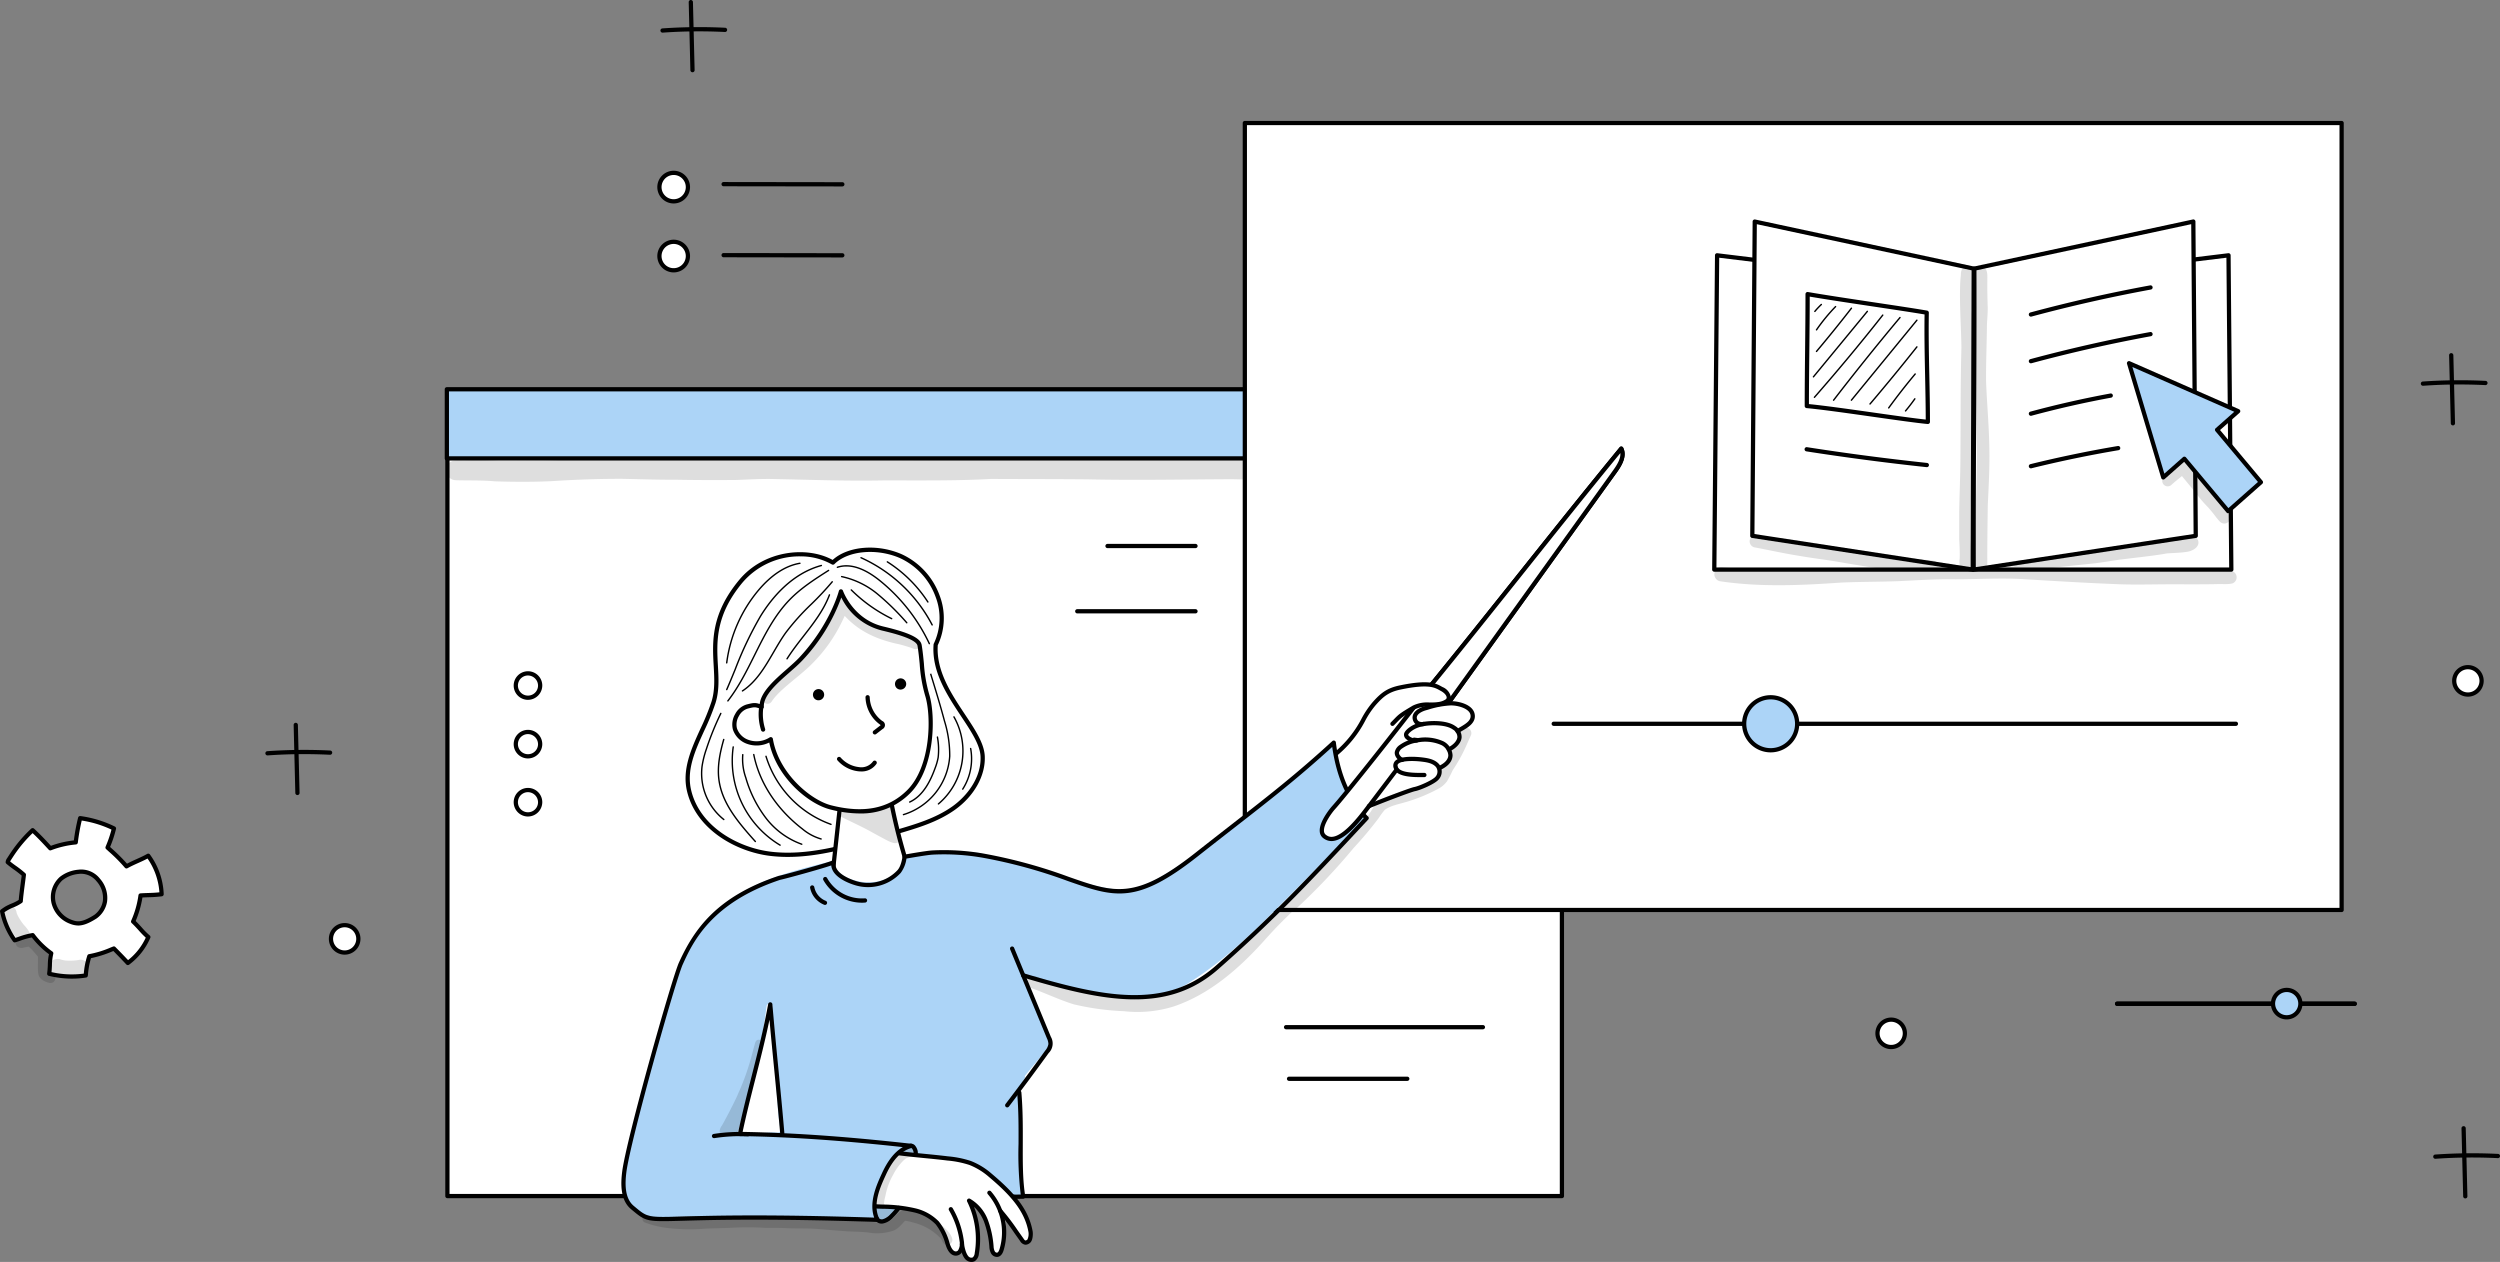 <svg xmlns="http://www.w3.org/2000/svg" xmlns:xlink="http://www.w3.org/1999/xlink" id="Group_1784" data-name="Group 1784" width="727.659" height="367.312" viewBox="0 0 727.659 367.312"><rect x="0" y="0" width="727.659" height="367.312" fill="#808080" stroke="none"/><defs><clipPath id="clip-path"><rect id="Rectangle_863" data-name="Rectangle 863" width="727.659" height="367.312" fill="none"></rect></clipPath><clipPath id="clip-path-3"><rect id="Rectangle_847" data-name="Rectangle 847" width="324.851" height="7.027" fill="none"></rect></clipPath><clipPath id="clip-path-4"><rect id="Rectangle_849" data-name="Rectangle 849" width="0.229" height="0.075" fill="none"></rect></clipPath><clipPath id="clip-path-5"><rect id="Rectangle_850" data-name="Rectangle 850" width="0.096" height="0.196" fill="none"></rect></clipPath><clipPath id="clip-path-6"><rect id="Rectangle_851" data-name="Rectangle 851" width="0.064" height="0.134" fill="none"></rect></clipPath><clipPath id="clip-path-7"><rect id="Rectangle_852" data-name="Rectangle 852" width="18.13" height="11.438" fill="none"></rect></clipPath><clipPath id="clip-path-8"><rect id="Rectangle_853" data-name="Rectangle 853" width="12.493" height="21.313" fill="none"></rect></clipPath><clipPath id="clip-path-9"><rect id="Rectangle_854" data-name="Rectangle 854" width="12.297" height="27.666" fill="none"></rect></clipPath><clipPath id="clip-path-10"><rect id="Rectangle_855" data-name="Rectangle 855" width="90.246" height="10.168" fill="none"></rect></clipPath><clipPath id="clip-path-11"><rect id="Rectangle_856" data-name="Rectangle 856" width="151.991" height="92.722" fill="none"></rect></clipPath><clipPath id="clip-path-12"><rect id="Rectangle_857" data-name="Rectangle 857" width="19.834" height="18.305" fill="none"></rect></clipPath><clipPath id="clip-path-13"><rect id="Rectangle_858" data-name="Rectangle 858" width="46.082" height="31.281" fill="none"></rect></clipPath><clipPath id="clip-path-14"><rect id="Rectangle_859" data-name="Rectangle 859" width="129.284" height="82.75" fill="none"></rect></clipPath><clipPath id="clip-path-15"><rect id="Rectangle_860" data-name="Rectangle 860" width="11.491" height="5.072" fill="none"></rect></clipPath><clipPath id="clip-path-16"><rect id="Rectangle_861" data-name="Rectangle 861" width="15.584" height="22.602" fill="none"></rect></clipPath></defs><g id="Group_1783" data-name="Group 1783" clip-path="url(#clip-path)"><g id="Group_1782" data-name="Group 1782"><g id="Group_1781" data-name="Group 1781" clip-path="url(#clip-path)"><path id="Path_6187" data-name="Path 6187" d="M120.617,51a4.145,4.145,0,1,1,4.145-4.145A4.144,4.144,0,0,1,120.617,51" transform="translate(75.465 27.673)" fill="#fff"></path><path id="Path_6188" data-name="Path 6188" d="M120.86,51.86a4.762,4.762,0,1,1,4.762-4.762,4.769,4.769,0,0,1-4.762,4.762m0-8.289a3.527,3.527,0,1,0,3.527,3.527,3.531,3.531,0,0,0-3.527-3.527" transform="translate(75.222 27.43)"></path><path id="Path_6189" data-name="Path 6189" d="M120.617,38.821a4.145,4.145,0,1,1,4.145-4.145,4.144,4.144,0,0,1-4.145,4.145" transform="translate(75.465 19.782)" fill="#fff"></path><path id="Path_6190" data-name="Path 6190" d="M120.86,39.682a4.762,4.762,0,1,1,4.762-4.762,4.769,4.769,0,0,1-4.762,4.762m0-8.289a3.527,3.527,0,1,0,3.527,3.527,3.531,3.531,0,0,0-3.527-3.527" transform="translate(75.222 19.539)"></path><path id="Path_6191" data-name="Path 6191" d="M162.6,33.436h0l-34.547-.048a.619.619,0,0,1,0-1.238l.1,0,34.45.048a.618.618,0,0,1,0,1.236" transform="translate(82.568 20.831)"></path><path id="Path_6192" data-name="Path 6192" d="M162.6,45.977h0l-34.547-.049a.618.618,0,0,1,0-1.236l34.547.049a.618.618,0,0,1,0,1.236" transform="translate(82.568 28.957)"></path><path id="Path_6193" data-name="Path 6193" d="M443.337,178.15h-69.16a.618.618,0,1,1,0-1.236h69.16a.618.618,0,1,1,0,1.236" transform="translate(242.035 114.625)"></path><path id="Path_6194" data-name="Path 6194" d="M443.337,178.15h-69.16a.618.618,0,1,1,0-1.236h69.16a.618.618,0,1,1,0,1.236" transform="translate(242.035 114.625)"></path><path id="Path_6195" data-name="Path 6195" d="M401.47,178.832a3.985,3.985,0,1,1,3.985,3.985,3.985,3.985,0,0,1-3.985-3.985" transform="translate(260.119 113.286)" fill="#acd4f7"></path><path id="Path_6196" data-name="Path 6196" d="M405.7,183.677a4.6,4.6,0,1,1,4.6-4.6,4.608,4.608,0,0,1-4.6,4.6m0-7.969a3.367,3.367,0,1,0,3.367,3.367,3.371,3.371,0,0,0-3.367-3.367" transform="translate(259.876 113.043)"></path><path id="Path_6197" data-name="Path 6197" d="M428.194,68.77a.618.618,0,0,1-.043-1.234,153.094,153.094,0,0,1,18.282-.19.618.618,0,0,1-.061,1.234,152,152,0,0,0-18.134.188l-.045,0" transform="translate(277.033 43.514)"></path><path id="Path_6198" data-name="Path 6198" d="M433.681,83.406a.618.618,0,0,1-.618-.6l-.488-19.8a.618.618,0,0,1,1.236-.03l.488,19.8a.617.617,0,0,1-.6.633h-.016" transform="translate(280.272 40.412)"></path><path id="Path_6199" data-name="Path 6199" d="M117.263,6.4a.618.618,0,0,1-.044-1.234,153.107,153.107,0,0,1,18.282-.19.618.618,0,0,1-.061,1.234,152,152,0,0,0-18.134.188l-.043,0" transform="translate(75.576 3.102)"></path><path id="Path_6200" data-name="Path 6200" d="M122.749,21.034a.618.618,0,0,1-.618-.6l-.488-19.8a.617.617,0,0,1,.6-.633.625.625,0,0,1,.634.6l.488,19.8a.617.617,0,0,1-.6.633h-.015" transform="translate(78.814 0)"></path><path id="Path_6201" data-name="Path 6201" d="M47.485,134.059a.618.618,0,0,1-.044-1.234,153.1,153.1,0,0,1,18.282-.19.618.618,0,1,1-.061,1.234,152,152,0,0,0-18.134.188l-.043,0" transform="translate(30.366 85.816)"></path><path id="Path_6202" data-name="Path 6202" d="M52.971,148.7a.618.618,0,0,1-.618-.6l-.488-19.8a.618.618,0,0,1,1.236-.03l.488,19.8a.618.618,0,0,1-.6.633Z" transform="translate(33.604 82.714)"></path><path id="Path_6203" data-name="Path 6203" d="M430.381,205.305a.618.618,0,0,1-.043-1.234,153.086,153.086,0,0,1,18.282-.19.618.618,0,1,1-.061,1.234,151.987,151.987,0,0,0-18.134.188l-.045,0" transform="translate(278.45 131.977)"></path><path id="Path_6204" data-name="Path 6204" d="M435.868,219.942a.618.618,0,0,1-.618-.6l-.488-19.8a.618.618,0,1,1,1.236-.03l.488,19.8a.617.617,0,0,1-.6.633Z" transform="translate(281.689 128.875)"></path><path id="Path_6205" data-name="Path 6205" d="M66.431,167.391a3.986,3.986,0,1,0-3.986,3.986,3.986,3.986,0,0,0,3.986-3.986" transform="translate(37.876 105.873)" fill="#fff"></path><path id="Path_6206" data-name="Path 6206" d="M62.687,172.237a4.6,4.6,0,1,1,4.6-4.6,4.608,4.608,0,0,1-4.6,4.6m0-7.971a3.368,3.368,0,1,0,3.368,3.368,3.371,3.371,0,0,0-3.368-3.368" transform="translate(37.634 105.63)"></path><path id="Path_6207" data-name="Path 6207" d="M339.584,184.079a3.986,3.986,0,1,0-3.986,3.986,3.986,3.986,0,0,0,3.986-3.986" transform="translate(214.857 116.685)" fill="#fff"></path><path id="Path_6208" data-name="Path 6208" d="M335.842,188.926a4.6,4.6,0,1,1,4.6-4.6,4.61,4.61,0,0,1-4.6,4.6m0-7.971a3.368,3.368,0,1,0,3.368,3.367,3.372,3.372,0,0,0-3.368-3.367" transform="translate(214.614 116.443)"></path><path id="Path_6209" data-name="Path 6209" d="M441.448,121.824a3.986,3.986,0,1,0-3.986,3.986,3.987,3.987,0,0,0,3.986-3.986" transform="translate(280.857 76.349)" fill="#fff"></path><path id="Path_6210" data-name="Path 6210" d="M437.705,126.67a4.6,4.6,0,1,1,4.6-4.6,4.609,4.609,0,0,1-4.6,4.6m0-7.971a3.368,3.368,0,1,0,3.368,3.367,3.371,3.371,0,0,0-3.368-3.367" transform="translate(280.613 76.106)"></path><rect id="Rectangle_845" data-name="Rectangle 845" width="324.392" height="232.638" transform="translate(130.225 115.491)" fill="#fff"></rect><path id="Path_6211" data-name="Path 6211" d="M403.659,303.583H79.267a.618.618,0,0,1-.618-.618V70.327a.617.617,0,0,1,.618-.618H403.659a.617.617,0,0,1,.618.618V302.965a.618.618,0,0,1-.618.618M79.885,302.347H403.041V70.945H79.885Z" transform="translate(50.958 45.166)"></path><rect id="Rectangle_846" data-name="Rectangle 846" width="324.391" height="20.126" transform="translate(130.063 113.301)" fill="#acd4f7"></rect><path id="Path_6212" data-name="Path 6212" d="M403.561,89.743H79.169a.618.618,0,0,1-.618-.618V69a.618.618,0,0,1,.618-.618H403.561a.618.618,0,0,1,.618.618V89.125a.618.618,0,0,1-.618.618M79.787,88.507H402.943V69.617H79.787Z" transform="translate(50.894 44.304)"></path><g id="Group_1741" data-name="Group 1741" transform="translate(129.834 133.369)" opacity="0.129"><g id="Group_1740" data-name="Group 1740"><g id="Group_1739" data-name="Group 1739" clip-path="url(#clip-path-3)"><path id="Path_6213" data-name="Path 6213" d="M402.438,82.41c-.4-.318-1.691-.4-1.3-.325-.806-.094-1.626-.01-2.434-.1-3.322-.16-6.644-.246-9.968-.316-9.986-.341-19.933.812-29.916.636-5.077.056-10.154.218-15.233.007-3.932-.033-7.844-.443-11.773-.536-11.362.074-22.707-.834-34.069-.57q-14.789.2-29.575-.16c-7.87-.081-15.743-.008-23.613-.058-6.564-.252-13.1.419-19.661.407-14.363.2-28.74.231-43.1-.2-5.24-.082-10.487-.26-15.723.074-4.392.252-8.792.089-13.188.15-4.87-.016-9.738-.061-14.607-.077-5.736-.247-11.474-.379-17.216-.173-4.678.007-9.349.364-14.024.5-4.306.008-8.612.077-12.916.059a93.859,93.859,0,0,0-9.581-.166c-1.676.145-3.629-.433-4.947.86a2.9,2.9,0,0,0,2.035,4.914c3.779.125,7.566-.033,11.333.326,5.54.176,11.1.211,16.639-.059,6.8-.44,13.6-.687,20.413-.672,5.262.105,10.52.295,15.784.265,5.773.115,11.547.115,17.32.073,3.749-.122,7.493-.382,11.247-.27,10.458.2,20.909.6,31.371.4,10.565-.028,21.136.15,31.691-.435,9.426.051,18.854.026,28.28.12,13.986.31,27.968.01,41.953-.046,8.492.2,16.979.428,25.472.389,6.361.278,12.727.653,19.1.484,5.074-.181,10.151-.117,15.223-.311,3.062-.112,6.1-.55,9.167-.61,7.951-.323,15.909-.119,23.857-.028a2.9,2.9,0,0,0,2.462-.7,2.485,2.485,0,0,0-.5-3.858" transform="translate(-78.787 -80.932)"></path></g></g></g><path id="Path_6214" data-name="Path 6214" d="M163.745,100.825c4.125-4.125,12.727-4.907,19.7-1.89,8.991,3.886,15.125,15.719,10.2,25.777-1,13.35,13.3,24.046,13.673,32.508.265,6-3.546,11.591-8.441,15.072s-10.774,5.232-16.535,6.926q-2.734.8-5.466,1.608c-10.194,3-20.731,6.026-31.281,4.767s-21.209-7.956-23.705-18.284c-2.154-8.912,4.326-17.028,7.079-25.772,3.131-9.947-4.431-20.334,7.951-35.259,7.112-8.574,19.646-9.71,26.823-5.455" transform="translate(78.696 62.918)" fill="#fff"></path><path id="Path_6215" data-name="Path 6215" d="M150.854,186.752a43.148,43.148,0,0,1-5.089-.293c-9.769-1.167-21.52-7.533-24.233-18.753-1.541-6.369,1.21-12.392,3.868-18.219a69.8,69.8,0,0,0,3.222-7.884c1.05-3.33.857-6.773.653-10.42-.4-7.075-.844-15.093,7.414-25.048,7.173-8.647,19.712-9.955,27.205-5.824,4.421-4.026,12.921-4.771,20.042-1.692a21.137,21.137,0,0,1,11.081,11.994,18.448,18.448,0,0,1-.521,14.513c-.5,7.462,3.943,14.161,7.87,20.075,3.031,4.563,5.647,8.5,5.812,12.244.249,5.629-3.085,11.608-8.7,15.6-5.029,3.578-10.972,5.324-16.72,7.015l-5.466,1.608c-8.18,2.406-17.282,5.082-26.439,5.082m3.528-87.481a21.787,21.787,0,0,0-16.743,7.655c-7.948,9.579-7.513,17.341-7.131,24.188.211,3.762.409,7.315-.707,10.86A71.263,71.263,0,0,1,126.526,150c-2.691,5.893-5.23,11.461-3.792,17.415,2.574,10.646,13.819,16.7,23.178,17.816,10.593,1.264,21.453-1.93,31.034-4.748l5.466-1.608c5.649-1.661,11.489-3.378,16.351-6.836,4.136-2.943,8.457-8.307,8.182-14.541-.15-3.4-2.8-7.389-5.608-11.616-4.057-6.109-8.657-13.035-8.065-20.965a.638.638,0,0,1,.061-.227,17.217,17.217,0,0,0,.524-13.651,19.88,19.88,0,0,0-10.412-11.287c-6.756-2.922-15.111-2.147-19.02,1.76a.618.618,0,0,1-.753.1,18.359,18.359,0,0,0-9.289-2.337" transform="translate(78.455 62.668)"></path><path id="Path_6216" data-name="Path 6216" d="M169.182,162.557a170.163,170.163,0,0,1-5.585-22.277,32.617,32.617,0,0,0-9.856-.17c-1.468.2-3.072.592-3.891,1.763a5.292,5.292,0,0,0-.718,2.526q-.981,9.037-1.964,18.074a3.039,3.039,0,0,0,.066,1.384,2.991,2.991,0,0,0,1.455,1.383,17.679,17.679,0,0,0,20.493-2.684" transform="translate(95.322 90.589)" fill="#fff"></path><path id="Path_6217" data-name="Path 6217" d="M157.275,168.245a17.634,17.634,0,0,1-8.647-2.22,2.875,2.875,0,0,1-1.832-3.375l1.964-18.073a5.849,5.849,0,0,1,.826-2.813c.984-1.407,2.823-1.819,4.314-2.022a33.107,33.107,0,0,1,10.044.173.616.616,0,0,1,.5.489,168.854,168.854,0,0,0,5.563,22.2.624.624,0,0,1-.153.643,18.075,18.075,0,0,1-12.582,5m1.088-27.568a32.086,32.086,0,0,0-4.3.29c-1.243.17-2.759.493-3.469,1.5a4.869,4.869,0,0,0-.61,2.24l-1.963,18.073a2.552,2.552,0,0,0,.03,1.1,2.5,2.5,0,0,0,1.18,1.061,17.184,17.184,0,0,0,19.478-2.322,169.474,169.474,0,0,1-5.4-21.561,31.834,31.834,0,0,0-4.955-.387" transform="translate(95.078 90.346)"></path><path id="Path_6218" data-name="Path 6218" d="M172.923,115.27c7.157,1.692,10.418,3.189,10.7,4.9.85,5.137.646,9.454,2.207,14.431,1.875,5.987,1.785,20.975-5.366,28.125-5.906,5.906-13.574,6.928-22.774,4.576-6.242-1.6-15.657-9.581-17.379-19.824-3.993,2.535-9.2.9-10.441-3-.715-2.251.916-5.842,3.591-6.513,2.068-.519,2.317-.573,4.229.14-.346-4.945,7.645-9.976,11.432-14.048,9.171-9.863,11.615-19.6,11.615-19.6s2.945,8.628,12.186,10.815" transform="translate(84.037 67.678)" fill="#fff"></path><path id="Path_6219" data-name="Path 6219" d="M166.4,169.334a34.938,34.938,0,0,1-8.622-1.188c-6.147-1.57-15.51-9.151-17.672-19.462a8.236,8.236,0,0,1-6.425.4,6.642,6.642,0,0,1-4.158-4.177,5.994,5.994,0,0,1,.669-4.517,5.554,5.554,0,0,1,3.358-2.783c1.875-.47,2.417-.572,3.782-.127.381-3.573,4.314-7.027,7.819-10.1,1.409-1.239,2.742-2.408,3.759-3.5,8.958-9.634,11.441-19.233,11.466-19.328a.619.619,0,0,1,1.185-.049c.028.082,2.96,8.335,11.745,10.413,7.6,1.8,10.83,3.362,11.168,5.4.313,1.893.484,3.676.651,5.4a41.984,41.984,0,0,0,1.536,8.947c1.933,6.173,1.743,21.486-5.517,28.746a19.934,19.934,0,0,1-14.744,5.926m-25.848-22.229a.621.621,0,0,1,.61.516c1.7,10.1,11.084,17.835,16.922,19.328,9.525,2.432,16.781.989,22.184-4.415,6.915-6.915,7.068-21.579,5.212-27.5a42.883,42.883,0,0,1-1.585-9.2c-.165-1.7-.335-3.467-.641-5.318-.341-2.062-7.786-3.823-10.234-4.4a18.108,18.108,0,0,1-11.944-9.642,52.7,52.7,0,0,1-11.262,18.246c-1.06,1.139-2.414,2.329-3.85,3.588-3.584,3.148-7.648,6.714-7.419,10a.618.618,0,0,1-.832.623c-1.747-.653-1.867-.621-3.863-.12a4.317,4.317,0,0,0-2.581,2.185,4.738,4.738,0,0,0-.57,3.541,5.412,5.412,0,0,0,3.4,3.39,7.026,7.026,0,0,0,6.119-.722.629.629,0,0,1,.331-.1" transform="translate(83.795 67.435)"></path><path id="Path_6220" data-name="Path 6220" d="M154.821,137.924c-.239,0-.484-.013-.732-.038a9.512,9.512,0,0,1-6.1-3.172.618.618,0,0,1,.92-.827,8.292,8.292,0,0,0,5.3,2.77,4.208,4.208,0,0,0,4.077-1.612.618.618,0,1,1,1.033.679,5.221,5.221,0,0,1-4.5,2.2" transform="translate(95.785 86.615)"></path><path id="Path_6221" data-name="Path 6221" d="M143.62,123.628a1.631,1.631,0,1,1,1.862,1.252,1.588,1.588,0,0,1-1.862-1.252" transform="translate(93.04 78.924)"></path><rect id="Rectangle_848" data-name="Rectangle 848" width="319.233" height="229.044" transform="translate(362.326 35.813)" fill="#fff"></rect><path id="Path_6222" data-name="Path 6222" d="M539.345,251.637H220.112a.618.618,0,0,1-.618-.618V21.975a.618.618,0,0,1,.618-.618H539.345a.617.617,0,0,1,.618.618V251.019a.617.617,0,0,1-.618.618M220.73,250.4h318V22.593h-318Z" transform="translate(142.214 13.838)"></path><path id="Path_6223" data-name="Path 6223" d="M158.11,121.736a1.631,1.631,0,1,1,1.862,1.252,1.588,1.588,0,0,1-1.862-1.252" transform="translate(102.429 77.698)"></path><path id="Path_6224" data-name="Path 6224" d="M155.592,134.233a.619.619,0,0,1-.379-1.107l1.862-1.439a1.862,1.862,0,0,0,.2-.176,2.541,2.541,0,0,0-.272-.226,10.144,10.144,0,0,1-4.136-7.877.619.619,0,0,1,.6-.631h.013a.62.62,0,0,1,.618.606,8.9,8.9,0,0,0,3.634,6.908,1.311,1.311,0,0,1,.091,2.373l-1.862,1.439a.613.613,0,0,1-.377.13m1.722-2.675h0Z" transform="translate(99.048 79.549)"></path><path id="Path_6225" data-name="Path 6225" d="M316.457,131.388c-8.675,7.257-17.47,14.521-26.354,21.678-8.208,6.613-16.54,13.167-25.77,18.259a19.753,19.753,0,0,1-12.4,2.215,65.01,65.01,0,0,1-12.249-3.157q-13.064-4.2-26.447-7.3a123.751,123.751,0,0,0-20.667.5c-1.272,3.789-3.5,6.1-6.15,7.193a14.281,14.281,0,0,1-8.449.478c-3.144-.687-6.489-2.574-7.042-5.745-12.725,2.993-25.889,6.435-34.745,15.7-4.234,4.428-7.187,9.922-9.637,15.537-5.687,13.022-11.872,39.291-15.067,53.137-1.079,4.67-2.137,9.678-.4,14.147a8.069,8.069,0,0,0,3.164,4.065c1.986,1.2,4.456,1.152,6.776,1.078,20.752-.664,41.539-.311,62.685.4.13-1.289,1.893,1.645,2.075.358,4.96-4.158,21.326-11.151,40.654-6.773-.143-10.067-1.3-20.551-1.239-30.8a13.834,13.834,0,0,1,1.79-3.78.736.736,0,0,1,.11-.761c1.5-1.862,3.045-3.69,4.578-5.527a28.855,28.855,0,0,0,2.01-2.48,3.106,3.106,0,0,0,.662-1.3,3.843,3.843,0,0,0-.166-1.221,18.871,18.871,0,0,0-1.063-2.864c-.4-.976-.8-1.951-1.211-2.922-1.61-3.815-3.151-7.65-4.993-11.362a.809.809,0,0,1,1.1-1.1c.092.053.186.1.277.155a.706.706,0,0,1,.382-.015c1.116.257,2.216.575,3.3.938.392.13.779.274,1.167.417,4.128,1.528,11.806,2.872,19.51,3.939s16.018.48,22.486-3.835c10.929-6.966,19.854-15.968,28.722-24.92q11.242-11.351,22.487-22.7c-5.512-5.956-8.6-13.735-9.887-21.621M154.973,244.529c-3.177-.389-6.363.885-9.513.229-.028.061-.049.125-.079.185-.547,1.117-2.076.275-1.877-.791.242-1.285.709-2.576,1.06-3.838.358-1.284.783-2.549,1.16-3.828,1.376-4.67,2.531-9.439,3.563-14.2,1.038-4.792,1.875-9.619,2.444-14.49.125-1.068,1.809-1.088,1.7,0-.13,1.246-.28,2.488-.438,3.731a.712.712,0,0,1,.257.56q.062,4.069.206,8.137a.845.845,0,0,1,.72.845q.119,5.4.465,10.787.173,2.675.364,5.349c.063.888.117,1.778.214,2.663.089.822.287,1.631.33,2.457l0,.021c.1.348.194.694.3,1.037a.908.908,0,0,1-.87,1.142" transform="translate(71.377 85.128)" fill="#acd4f7"></path><path id="Path_6226" data-name="Path 6226" d="M161.159,203.81a23.259,23.259,0,0,1,6.461.3l8.165,1.139a34.138,34.138,0,0,1,6.17,1.254c3.81,1.279,7.042,3.861,9.919,6.664,3.592,3.5,6.86,7.607,8.034,12.483a4.6,4.6,0,0,1,.109,2.24,1.916,1.916,0,0,1-1.534,1.477c-1.041.1-1.826-.888-2.385-1.773-1.366-2.162-2.663-4.369-3.826-6.349.7,2.77.089,5.682-.524,8.472-.292,1.333-.728,2.851-1.976,3.4a28.985,28.985,0,0,1-1.8-4.38c-.557-1.882-.779-3.854-1.406-5.715s-1.763-3.676-3.322-4.184a51.208,51.208,0,0,1,1.5,10.318,7.285,7.285,0,0,1-.9,4.591,2.034,2.034,0,0,1-1.155.862,1.85,1.85,0,0,1-1.864-.982,5.388,5.388,0,0,1-.559-2.164,2.428,2.428,0,0,1-2.958.944,4.02,4.02,0,0,1-1.6-2.429,16.94,16.94,0,0,0-3.912-6.728,13.206,13.206,0,0,0-5.659-3.039,28.59,28.59,0,0,0-6.419-.855c-1.75-.073-3.5-.079-5.283-.181a33.231,33.231,0,0,1,1.908-8.376,15.732,15.732,0,0,1,4.815-6.986" transform="translate(100.062 131.97)" fill="#fff"></path><path id="Path_6227" data-name="Path 6227" d="M178.245,227.67c-1.216,0-2.23-1.035-2.871-2.943l-.107-.321a16.182,16.182,0,0,0-2.869-5.862,12.778,12.778,0,0,0-6.3-3.471,42.767,42.767,0,0,0-9.242-1.048c-.821-.03-1.529-.053-2.042-.1a.616.616,0,0,1-.56-.669.623.623,0,0,1,.669-.562c.48.043,1.173.066,1.976.094a43.687,43.687,0,0,1,9.52,1.091,13.965,13.965,0,0,1,6.893,3.835,17.069,17.069,0,0,1,3.124,6.3l.107.321c.222.658.842,2.182,1.786,2.095a.831.831,0,0,0,.606-.336,3.618,3.618,0,0,0,.442-2.5,24.427,24.427,0,0,0-3.1-9.128.618.618,0,1,1,1.068-.623,25.69,25.69,0,0,1,3.261,9.594,4.823,4.823,0,0,1-.7,3.431,2.077,2.077,0,0,1-1.458.794c-.068,0-.133.008-.2.008" transform="translate(99.943 137.808)"></path><path id="Path_6228" data-name="Path 6228" d="M260.629,145.665c.405-1.692.834-3.378,1.271-5.062q1.139-4.4,2.426-8.762c-.153-.143-.272-.348-.452-.386a6.15,6.15,0,0,0-1.775-4.695,25.561,25.561,0,0,1-3.976-1.132,12.327,12.327,0,0,1-1.5-.577c-.313-.155-.63-.3-.946-.432l-.023,0a.863.863,0,0,1-.293-.129c-.079-.033-.158-.068-.239-.1-1.066-.432-2.139-.819-3.205-1.249a.911.911,0,0,1-.552-.562c-.007,0-.287.2-.293.2-.829.249-4.1,1.874-6.994,6.574-2.79,4.532-4.158,8.113-8.157,10.962,1.378,4.632,1.269,7.732,4.685,11.268,1.287,1.333,3.143,1.885,4.553,2.727a132.192,132.192,0,0,0,14.876-6.106q.3-1.268.6-2.533" transform="translate(152.853 79.418)" fill="#fff"></path><path id="Path_6229" data-name="Path 6229" d="M172.939,231.054a2.58,2.58,0,0,1-1.519-.531c-.409-.31-1.409-1.376-1.887-4.563a.617.617,0,1,1,1.221-.185c.443,2.95,1.315,3.69,1.414,3.764a1.074,1.074,0,0,0,1.145.175,1.9,1.9,0,0,0,.554-1.256,24.774,24.774,0,0,0-2.2-14.983.619.619,0,0,1,.852-.811,12,12,0,0,1,5.171,6.135,27.787,27.787,0,0,1,1.673,7.73,3.682,3.682,0,0,0,.3,1.364.79.79,0,0,0,.7.46c.4-.068.644-.745.758-1.144a16.986,16.986,0,0,0-3.441-15.884.618.618,0,1,1,.931-.814,18.217,18.217,0,0,1,3.7,17.035c-.34,1.206-.926,1.889-1.739,2.027a1.978,1.978,0,0,1-1.991-1.084,4.657,4.657,0,0,1-.452-1.823,26.716,26.716,0,0,0-1.585-7.4A11.916,11.916,0,0,0,173.666,215a25.658,25.658,0,0,1,1.417,13.666,2.892,2.892,0,0,1-1.1,2.085,1.9,1.9,0,0,1-1.043.3" transform="translate(109.838 136.258)"></path><path id="Path_6230" data-name="Path 6230" d="M195.84,230.557a1.542,1.542,0,0,1-.194-.013,2.121,2.121,0,0,1-1.419-1.06l-.035-.053c-.608-.855-1.14-1.608-1.617-2.281A63.074,63.074,0,0,0,188,221.126a.617.617,0,1,1,.923-.821,64.321,64.321,0,0,1,4.657,6.132c.476.672,1.007,1.424,1.615,2.277.016.023.038.056.063.094.094.145.313.481.541.511a.856.856,0,0,0,.575-.293,3.776,3.776,0,0,0,.3-2.129c-1.084-6.2-5.364-10.886-11.458-16.024a19.552,19.552,0,0,0-5.753-3.536,28.4,28.4,0,0,0-6.381-1.28c-2.437-.3-4.766-.527-7.018-.748s-4.594-.455-7.046-.753a.618.618,0,0,1,.15-1.228c2.437.3,4.766.527,7.018.75s4.594.453,7.046.753a29.259,29.259,0,0,1,6.659,1.346,20.73,20.73,0,0,1,6.122,3.752c6.3,5.311,10.73,10.192,11.878,16.756.115.669.084,2.554-.687,3.256a2.046,2.046,0,0,1-1.368.616" transform="translate(102.68 131.736)"></path><path id="Path_6231" data-name="Path 6231" d="M178.146,214.015a.611.611,0,0,1-.374-.127.618.618,0,0,1-.117-.867c3.906-5.115,7.795-10.351,11.559-15.561a3.86,3.86,0,0,0,.918-1.893,3.968,3.968,0,0,0-.422-1.626L179,168.028a.618.618,0,1,1,1.142-.473l10.707,25.912a3.9,3.9,0,0,1-.636,4.716c-3.77,5.219-7.666,10.464-11.578,15.589a.616.616,0,0,1-.491.242" transform="translate(115.023 108.314)"></path><path id="Path_6232" data-name="Path 6232" d="M179.386,224.161a.618.618,0,0,1-.013-1.236l1.89-.04a100.208,100.208,0,0,1-.633-14.734c.017-4.762.033-9.686-.4-14.881a.618.618,0,0,1,1.233-.1c.442,5.249.425,10.2.407,14.988-.018,5.532-.036,10.756.728,15.23a.619.619,0,0,1-.6.722l-2.6.054Z" transform="translate(115.827 124.79)"></path><path id="Path_6233" data-name="Path 6233" d="M184.282,270.925l-.02,0c-31.754-1.063-47.893-.6-56.566-.354-10.527.3-10.726.307-14.831-3.12l-.311-.26c-3.19-2.658-2.994-7.493-2.569-10.9,1.162-9.286,14.451-56.314,16.512-60.849,4.332-9.532,10.852-19.188,29.056-25.258a.629.629,0,0,1,.155-.03c.784-.12,14.228-3.785,15.517-4.458a.618.618,0,0,1,.895.654c-.54,3.083,4.418,4.879,5.951,5.356a11.729,11.729,0,0,0,12.066-3.194c1.116-1.246,1.435-3.925,1.439-3.952a.617.617,0,0,1,.5-.537c.255-.048,6.28-1.139,8.21-1.243a66.421,66.421,0,0,1,15.243.982,147.419,147.419,0,0,1,24.5,6.737c13.254,4.642,19.3,6.76,36.673-6.926,3.985-3.141,7.594-5.951,10.777-8.431,10.888-8.479,18.753-14.605,29.208-24.186a.618.618,0,0,1,1.03.381c1.158,9.372,4.232,16.438,9.4,21.6a.618.618,0,0,1,.015.859c-15.462,16.611-26.635,28.613-43.657,43.568-15.214,13.368-33.987,9.2-56.947,2.366a.617.617,0,1,1,.353-1.183c22.59,6.724,41.04,10.838,55.777-2.111,16.059-14.109,26.421-25.063,43.167-43.05-4.9-5.1-7.908-11.9-9.174-20.724-10.061,9.161-17.806,15.194-28.412,23.453-3.182,2.478-6.788,5.288-10.771,8.426-17.9,14.106-24.152,11.918-37.846,7.122a146.4,146.4,0,0,0-24.312-6.687,65.159,65.159,0,0,0-14.958-.964c-1.562.084-6.176.888-7.62,1.145a9.1,9.1,0,0,1-1.679,4.177,12.984,12.984,0,0,1-13.355,3.548c-2.071-.644-6.583-2.424-6.85-5.728-3.311,1.132-13.353,3.889-14.915,4.2-20.2,6.735-25.475,18.353-28.313,24.594-2.048,4.507-15.256,51.257-16.412,60.492-.389,3.116-.59,7.524,2.136,9.8l.311.26c3.744,3.126,3.746,3.126,14,2.833,8.6-.244,24.523-.7,55.68.325-1.6-4.512.725-9.568,2.3-12.987,1.7-3.686,3.685-6.176,6.04-7.538-2.92-.318-5.766-.611-8.485-.875-14.385-1.394-27.115-2.154-38.919-2.324a.618.618,0,0,1-.6-.745c1.157-5.529,2.572-11.089,3.94-16.466,1.762-6.926,3.584-14.088,4.87-21.237a.618.618,0,0,1,1.224.058c.524,6.234,1.142,12.567,1.739,18.691s1.216,12.48,1.743,18.729a.628.628,0,0,1,0,.137c8.147.384,16.789,1.022,26.124,1.928,3.335.323,6.86.692,10.481,1.094a3.72,3.72,0,0,1,.438.048.617.617,0,0,1,.371.2l0,0,0,0,0,0a.686.686,0,0,1,.079.112.617.617,0,0,1,.074.318v0a.621.621,0,0,1-.476.577c-3.006.778-5.468,3.329-7.524,7.8-1.678,3.648-3.975,8.645-1.923,12.849a.618.618,0,0,1-.555.89M145.04,244.71c3.55.058,7.182.17,10.917.335-.526-6.234-1.142-12.565-1.739-18.689-.458-4.693-.928-9.507-1.358-14.307-1.186,5.733-2.637,11.432-4.047,16.98-1.305,5.127-2.651,10.42-3.774,15.682" transform="translate(71.108 84.745)"></path><path id="Path_6234" data-name="Path 6234" d="M162.565,205.8a.573.573,0,0,1-.091-.007.619.619,0,0,1-.522-.7,2.179,2.179,0,0,0-.389-1.582.646.646,0,0,0-.349-.282.618.618,0,0,1-.326-1.193,1.6,1.6,0,0,1,1.676.748,3.435,3.435,0,0,1,.613,2.487.619.619,0,0,1-.611.529" transform="translate(103.946 130.874)"></path><path id="Path_6235" data-name="Path 6235" d="M248.292,129.459a8.647,8.647,0,0,1,5.687-1.786,22.28,22.28,0,0,0,3.807.26c1.266-.155,2.591-1.043,2.638-2.317a2.906,2.906,0,0,0-1.03-2.1,10.845,10.845,0,0,0-5.751-2.413,11.765,11.765,0,0,0-3.912-.219,10.021,10.021,0,0,0-3.271,1.224,4.359,4.359,0,0,0-1.661,1.368,4.419,4.419,0,0,0-.369,2.927,4.93,4.93,0,0,0,1.093,2.884,2.093,2.093,0,0,0,2.77.171" transform="translate(158.318 78.267)" fill="#fff"></path><g id="Group_1744" data-name="Group 1744" transform="translate(415.181 218.242)" opacity="0.129"><g id="Group_1743" data-name="Group 1743"><g id="Group_1742" data-name="Group 1742" clip-path="url(#clip-path-4)"><path id="Path_6236" data-name="Path 6236" d="M251.943,132.435l.008,0c.242.079.343.112-.008,0" transform="translate(-251.943 -132.436)"></path></g></g></g><g id="Group_1747" data-name="Group 1747" transform="translate(406.295 212.635)" opacity="0.129"><g id="Group_1746" data-name="Group 1746"><g id="Group_1745" data-name="Group 1745" clip-path="url(#clip-path-5)"><path id="Path_6237" data-name="Path 6237" d="M246.647,129.229c-.035-.076-.074-.161-.1-.2.031.066.064.13.1.2" transform="translate(-246.551 -129.033)"></path></g></g></g><g id="Group_1750" data-name="Group 1750" transform="translate(406.391 212.831)" opacity="0.129"><g id="Group_1749" data-name="Group 1749"><g id="Group_1748" data-name="Group 1748" clip-path="url(#clip-path-6)"><path id="Path_6238" data-name="Path 6238" d="M246.67,129.276c-.02-.041-.04-.082-.061-.124.041.089.074.163.061.124" transform="translate(-246.609 -129.152)"></path></g></g></g><path id="Path_6239" data-name="Path 6239" d="M262.347,123.3c-5.992,7.821-21.731,27.772-25.533,31.978-.783.864-5.133,6.377-2.521,8.327,2.2,1.64,5.544.76,11.585-7.124,4.423-5.774,9.284-12.272,13.707-18.046-2.406-1.188,12.943-15.761,2.762-15.134" transform="translate(151.267 79.878)" fill="#fff"></path><path id="Path_6240" data-name="Path 6240" d="M236.538,165.167a3.877,3.877,0,0,1-2.371-.819,2.616,2.616,0,0,1-1.058-1.923c-.29-2.988,3.452-7.274,3.49-7.315,3.7-4.09,19.169-23.672,25.5-31.938a.614.614,0,0,1,.451-.241c2.02-.122,3.284.307,3.864,1.318,1.226,2.134-1.294,5.9-3.731,9.535-1.066,1.592-2.513,3.754-2.5,4.39a.62.62,0,0,1,.137.883c-2.213,2.889-4.576,6.012-6.862,9.032s-4.636,6.129-6.845,9.014c-4.156,5.425-7.43,8.063-10.074,8.063m26.368-41.017c-5.75,7.495-21.505,27.492-25.391,31.788-.681.751-3.383,4.247-3.176,6.366a1.412,1.412,0,0,0,.565,1.053c.844.63,3.408,2.546,10.725-7.005,2.208-2.882,4.565-6,6.842-9.007,2.185-2.889,4.441-5.87,6.57-8.653a1.093,1.093,0,0,1-.048-.142c-.269-1.007.728-2.561,2.665-5.453,1.912-2.854,4.53-6.763,3.686-8.233-.363-.631-1.473-.74-2.439-.714" transform="translate(151.024 79.636)"></path><path id="Path_6241" data-name="Path 6241" d="M252.4,148.821c18.549-22.717,37.671-47.312,55.968-69.58,1.058,2.141-.394,4.621-1.788,6.56q-22.341,31.071-44.678,62.143-2.447,3.4-4.893,6.806c-.592.822-3.037-1.308-2.454-4.1s-1.984-1.654-2.155-1.831" transform="translate(163.531 51.342)" fill="#fff"></path><path id="Path_6242" data-name="Path 6242" d="M256.879,155.79a1.526,1.526,0,0,1-.616-.142,4.477,4.477,0,0,1-2.073-4.881c.129-.616.064-.951-.038-1.06-.173-.181-.751-.092-1.032-.049-.343.053-.667.1-.926-.165a.619.619,0,0,1-.035-.821c8.78-10.753,17.829-22.1,26.581-33.079,9.711-12.18,19.752-24.775,29.389-36.5a.619.619,0,0,1,1.032.119c1.2,2.434-.353,5.123-1.841,7.195l-49.571,68.949a1.055,1.055,0,0,1-.87.437M254,148.376a1.637,1.637,0,0,1,1.053.481,2.307,2.307,0,0,1,.348,2.164,3.556,3.556,0,0,0,.692,2.925,1.8,1.8,0,0,0,.722.593l49.505-68.857c1.056-1.47,2.162-3.276,2.02-4.9-9.4,11.463-19.174,23.718-28.631,35.58-8.46,10.613-17.2,21.575-25.709,32.011" transform="translate(163.288 51.099)"></path><path id="Path_6243" data-name="Path 6243" d="M252.4,148.821c18.549-22.717,37.671-47.312,55.968-69.58,1.058,2.141-.394,4.621-1.788,6.56q-22.341,31.071-44.678,62.143-2.447,3.4-4.893,6.806a5.875,5.875,0,0,1-2.147,2.1c-2.6,1.177-.567-2.74.016-5.532s-2.307-2.32-2.478-2.5" transform="translate(163.531 51.342)" fill="#fff"></path><path id="Path_6244" data-name="Path 6244" d="M254.33,157.923a1.086,1.086,0,0,1-.745-.265c-.742-.656-.311-2.034.287-3.94.242-.773.493-1.572.641-2.284a1.5,1.5,0,0,0-.114-1.21c-.3-.4-1.017-.455-1.445-.486a1.045,1.045,0,0,1-.76-.246.619.619,0,0,1-.035-.821c8.78-10.753,17.829-22.1,26.581-33.079,9.711-12.18,19.752-24.773,29.389-36.5a.619.619,0,0,1,1.032.119c1.2,2.434-.353,5.123-1.841,7.195l-49.571,68.949a6.429,6.429,0,0,1-2.394,2.3,2.555,2.555,0,0,1-1.025.27m-.513-9.327a2.478,2.478,0,0,1,1.57.883,2.65,2.65,0,0,1,.335,2.208c-.161.77-.42,1.6-.672,2.4a11.376,11.376,0,0,0-.626,2.591,2.216,2.216,0,0,0,.42-.15,5.4,5.4,0,0,0,1.9-1.9l49.571-68.947c1.056-1.47,2.162-3.278,2.02-4.9-9.4,11.461-19.174,23.717-28.631,35.579-8.52,10.687-17.325,21.729-25.889,32.232" transform="translate(163.288 51.098)"></path><path id="Path_6245" data-name="Path 6245" d="M254.566,143.088c1.033-.073.349.44,1.335.124a4.565,4.565,0,0,0,2.485-1.758,2.806,2.806,0,0,0,.13-2.938c-.674-1.074-2.757-7.541-4.011-7.73-2.142-.325-4.407.5-6.618,1.865-.684.424-.934,4.258-1.121,5.041a1.657,1.657,0,0,0,.292,1.211,4.222,4.222,0,0,0,2.984,1.959c.531.074,1.073.045,1.6.15a4.687,4.687,0,0,0,1.778.209c1.493-.364,2.3-.923,1.147,1.867" transform="translate(159.865 84.692)" fill="#fff"></path><path id="Path_6246" data-name="Path 6246" d="M254.918,138.105a12.928,12.928,0,0,0,3.06-.471,4.567,4.567,0,0,0,2.485-1.76,2.8,2.8,0,0,0,.13-2.937c-.674-1.074-2.071-1.394-3.326-1.584a27.59,27.59,0,0,0-6.471-.363c-.8.069-1.767.338-1.953,1.121a1.659,1.659,0,0,0,.292,1.213c.639,1.051.956,2.2,2.174,2.363.531.072,5.148,1.224,3.609,2.417" transform="translate(161.211 84.828)" fill="#fff"></path><path id="Path_6247" data-name="Path 6247" d="M257.677,135.042a12.928,12.928,0,0,0,3.06-.471,4.558,4.558,0,0,0,2.483-1.76,2.8,2.8,0,0,0,.132-2.937c-.674-1.074-2.071-1.394-3.326-1.584a27.588,27.588,0,0,0-6.471-.363c-.8.069-3.273-.427-3.459.356-.1.414-1.961,2.35-1.74,2.714.639,1.051,5.3,1.055,6.522,1.223.531.073,4.337,1.628,2.8,2.821" transform="translate(160.902 82.827)" fill="#fff"></path><path id="Path_6248" data-name="Path 6248" d="M262.278,132.18c.578.859,3.134-2.083,3.7-2.953a2.8,2.8,0,0,0,.13-2.937c-.674-1.074-2.07-1.394-3.324-1.585a27.7,27.7,0,0,0-6.473-.361c-.8.069-2.215.213-2.4,1-.1.414-4.123,1.78-3.9,2.146.639,1.05-1.732,2.749,3.769,2.548.536-.02,6.971-.13,8.5,2.147" transform="translate(161.976 80.521)" fill="#fff"></path><path id="Path_6249" data-name="Path 6249" d="M255.256,127.357c2.581-.641,8.549.091,8.34-2.4-.107-1.264-2.691-2.722-3.945-2.912-2.142-.325-5.048-1.963-7.206-1.778-.8.069-4.987,1.074-5.173,1.857-.1.415-3.4,2.317-3.184,2.681.639,1.051,2.3,6.008,3.515,6.178.531.073,3.724-2.653,7.653-3.63" transform="translate(158.142 77.916)" fill="#fff"></path><path id="Path_6250" data-name="Path 6250" d="M242.036,148.664a.618.618,0,0,1-.25-1.183c1.14-.5,11.872-4.715,13.434-5.013,1.439-.274,5.349-2.012,6.166-2.983a2.231,2.231,0,0,0,.152-2.836c-.948-1.1-2.553-1.374-4.117-1.564-2.912-.356-6.229-.221-6.936.722-.068.091-.249.331.01.939.705,1.643,5.151,1.617,7.053,1.607.227,0,.433,0,.615,0a.618.618,0,0,1,0,1.236h-.137c-.142,0-.3,0-.468,0-2.5.015-7.167.041-8.2-2.357a2.055,2.055,0,0,1,.137-2.167c1.4-1.862,6.532-1.394,8.073-1.208,1.725.209,3.668.552,4.9,1.984a3.415,3.415,0,0,1-.143,4.439c-1.1,1.313-5.344,3.11-6.878,3.4-1.3.246-11.657,4.262-13.167,4.929a.6.6,0,0,1-.249.053" transform="translate(156.418 86.604)"></path><path id="Path_6251" data-name="Path 6251" d="M261.04,136.254a.618.618,0,0,1-.279-1.17c1.618-.819,2.678-1.986,2.764-3.047a2.584,2.584,0,0,0-1.336-2.225c-1.8-1.308-5.708-1.468-8.642-.949-2.691.476-4.217,2.024-4.334,2.449-.025.124.127.292.193.359a2.926,2.926,0,0,0,2.108.732.618.618,0,1,1,.232,1.215,4.116,4.116,0,0,1-3.218-1.076,1.632,1.632,0,0,1-.526-1.473c.213-1.073,2.343-2.894,5.329-3.423,3.095-.547,7.412-.415,9.586,1.168a3.7,3.7,0,0,1,1.841,3.322c-.122,1.509-1.409,3.026-3.439,4.052a.622.622,0,0,1-.278.066" transform="translate(160.667 82.514)"></path><path id="Path_6252" data-name="Path 6252" d="M259.584,139.66a.619.619,0,0,1-.274-1.173c1.206-.592,2.64-1.607,2.63-3.077a3.66,3.66,0,0,0-1.925-2.9,11.62,11.62,0,0,0-7.035-.807,10.171,10.171,0,0,0-4.464,1.737,2.144,2.144,0,0,0-.924,1.2c-.13.651.821,1.457,1.069,1.547a.614.614,0,0,1,.437.753.627.627,0,0,1-.761.44c-.718-.19-2.243-1.546-1.958-2.981a3.3,3.3,0,0,1,1.389-1.945,11.372,11.372,0,0,1,5-1.969,12.846,12.846,0,0,1,7.781.91,4.89,4.89,0,0,1,2.63,4.006c.008,1.167-.56,2.841-3.321,4.2a.593.593,0,0,1-.272.064" transform="translate(159.61 84.396)"></path><path id="Path_6253" data-name="Path 6253" d="M236.272,141.847a.618.618,0,0,1-.405-1.084,31.628,31.628,0,0,0,7.694-9.574,26.275,26.275,0,0,1,3.205-4.8c2.416-2.749,4.227-4.2,7.978-4.973,8.421-1.748,10.481-.608,12.134.31.117.064.229.127.344.186a3.969,3.969,0,0,1,2.4,2.937,1.856,1.856,0,0,1-.865,1.679c-1.594,1.074-3.472,1.091-5.286,1.106a8.591,8.591,0,0,0-4.349.755c-3.66,2.174-3.858,2.378-5.145,3.7-.252.26-.545.562-.908.924a.618.618,0,1,1-.873-.873c.358-.359.646-.656.893-.911,1.356-1.4,1.6-1.65,5.4-3.907a9.612,9.612,0,0,1,4.969-.928c1.709-.015,3.322-.028,4.608-.895a.631.631,0,0,0,.321-.588c-.025-.468-.5-1.247-1.745-1.91-.12-.064-.241-.13-.362-.2-1.475-.819-3.312-1.836-11.285-.181-3.428.712-5.021,1.987-7.3,4.581a25.3,25.3,0,0,0-3.059,4.585,32.648,32.648,0,0,1-7.959,9.9.615.615,0,0,1-.405.152" transform="translate(152.684 78.079)"></path><path id="Path_6254" data-name="Path 6254" d="M262.62,133.209a.617.617,0,0,1-.377-1.107,11.537,11.537,0,0,1,1.175-.745c1.816-1.058,3.291-2.06,2.917-3.619-.42-1.75-3.525-2.656-5.662-2.656h-.091A26.194,26.194,0,0,0,254,126.327l-.608.168c-1.069.3-2.834,1.114-2.65,2.3a1.327,1.327,0,0,0,.494.86,1.867,1.867,0,0,0,1.422.208.618.618,0,0,1,.2,1.219,3.03,3.03,0,0,1-2.345-.427,2.571,2.571,0,0,1-.99-1.671c-.295-1.917,1.722-3.182,3.541-3.685l.606-.168a27.159,27.159,0,0,1,6.9-1.29c2.338-.023,6.325.924,6.967,3.6.62,2.579-1.854,4.021-3.494,4.977a10.771,10.771,0,0,0-1.045.654.614.614,0,0,1-.376.129" transform="translate(161.648 80.241)"></path><path id="Path_6255" data-name="Path 6255" d="M156.571,218.142a2.122,2.122,0,0,1-2.035-1.2.618.618,0,0,1,1.147-.463c.129.321.623.465,1.03.422a4.184,4.184,0,0,0,2.263-1.389,22.471,22.471,0,0,0,2-2.277.618.618,0,1,1,.98.751,23.943,23.943,0,0,1-2.109,2.4,5.268,5.268,0,0,1-3,1.742,2.5,2.5,0,0,1-.277.015" transform="translate(100.097 137.999)"></path><path id="Path_6256" data-name="Path 6256" d="M156.623,162.4a12.966,12.966,0,0,1-11.174-6.611.619.619,0,0,1,1.089-.587,11.652,11.652,0,0,0,10.973,5.924.618.618,0,1,1,.107,1.231c-.331.03-.664.043-1,.043" transform="translate(94.19 100.348)"></path><path id="Path_6257" data-name="Path 6257" d="M147.414,162.071a.618.618,0,0,1-.223-.041,6.716,6.716,0,0,1-4.1-4.921.618.618,0,1,1,1.215-.229,5.453,5.453,0,0,0,3.326,4,.618.618,0,0,1-.222,1.195" transform="translate(92.707 101.318)"></path><path id="Path_6258" data-name="Path 6258" d="M126.362,201.734a.618.618,0,0,1-.092-1.229,49.715,49.715,0,0,1,9.894-.527.618.618,0,1,1-.043,1.234,48.793,48.793,0,0,0-9.665.516.6.6,0,0,1-.094.007" transform="translate(81.472 129.54)"></path><path id="Path_6259" data-name="Path 6259" d="M135.3,132.091a.62.62,0,0,1-.592-.432,15.593,15.593,0,0,1-.628-6.277.618.618,0,0,1,1.229.13,14.3,14.3,0,0,0,.578,5.774.62.62,0,0,1-.4.776.669.669,0,0,1-.185.028" transform="translate(86.815 80.879)"></path><g id="Group_1753" data-name="Group 1753" transform="translate(244.015 233.98)" opacity="0.129"><g id="Group_1752" data-name="Group 1752"><g id="Group_1751" data-name="Group 1751" clip-path="url(#clip-path-7)"><path id="Path_6260" data-name="Path 6260" d="M166,151.213c-.155-.567-.318-1.132-.48-1.7a20.163,20.163,0,0,1-.9-3.228q-.418-1.533-.836-3.065a.408.408,0,0,1,.026-.31c-.028-.076-.054-.152-.084-.227a.406.406,0,0,1,.158-.517c-.712-.511-1.638.183-2.4.532a10.978,10.978,0,0,1-2.353.8c-.961.26-4.023.4-4.914.593a1,1,0,0,0-.641.512q-.8-.344-1.594-.69-.517-.225-1.032-.458c-.824,0-1.641-.03-2.459-.1,0,.1,0,.2,0,.295a1.893,1.893,0,0,1-.02.374,2.4,2.4,0,0,1-.076.264c-.1.333-.226.659-.325.992a1.491,1.491,0,0,0,.229.168c3.055,1.549,6.195,2.94,9.2,4.593,1.495.832,3,1.641,4.514,2.444a9.841,9.841,0,0,0,2.024.854l-.021,0,.04.007.082.015c.054.01.11.021.166.03a1.679,1.679,0,0,0,.241.026l.035,0-.012,0a1.432,1.432,0,0,0,.419-.044A1.4,1.4,0,0,0,166,152.368a1.188,1.188,0,0,0,.206-.346c-.069-.272-.137-.542-.209-.809" transform="translate(-148.075 -141.985)"></path></g></g></g><g id="Group_1756" data-name="Group 1756" transform="translate(254.755 334.011)" opacity="0.129"><g id="Group_1755" data-name="Group 1755"><g id="Group_1754" data-name="Group 1754" clip-path="url(#clip-path-8)"><path id="Path_6261" data-name="Path 6261" d="M166.932,203.462a1.691,1.691,0,0,0-1.409-.656,14.6,14.6,0,0,0-2.642-.086c-.438.008-.358.218-.671.554-.382.356-1,.732-.872,1.182a11.114,11.114,0,0,0-1.175,1.1,22.5,22.5,0,0,0-4.237,7.213,26.179,26.179,0,0,0-.924,3.9c-.484,2.5-.631,4.726.066,6.354,1.03,1.7,2.859.844,4.059-.176.186-.135.369-.275.552-.419.671-.475,1.175-1.165.735-1.986a1.415,1.415,0,0,0-1.513-.583c-.519.03-1.111-.043-1.5.382a1.444,1.444,0,0,0-.25.381c-.01-.048-.018-.087-.025-.114s-.007-.048-.008-.071a10.572,10.572,0,0,1,.414-3.6,20.079,20.079,0,0,1,2.322-6.335,15.888,15.888,0,0,1,2.968-4.064c.865-.719.453-.489,1.355-.864.364-.153.783-.208,1.145-.369l.595-.048.054-.013a1.134,1.134,0,0,0,.957-1.691" transform="translate(-154.592 -202.687)"></path></g></g></g><g id="Group_1759" data-name="Group 1759" transform="translate(209.47 302.63)" opacity="0.129"><g id="Group_1758" data-name="Group 1758"><g id="Group_1757" data-name="Group 1757" clip-path="url(#clip-path-9)"><path id="Path_6262" data-name="Path 6262" d="M138.45,183.644c-.938,0-1.028,1.063-1.247,1.755-.407,1.424-.742,2.867-1.165,4.286a69.9,69.9,0,0,1-3.564,9.682c-.333.939-2.543,5.318-3.7,7.424-.343.638-.679,1.28-1.051,1.9a2.83,2.83,0,0,0-.583,1.3,1.784,1.784,0,0,0,.272,1.322,21.88,21.88,0,0,1,4.252-.335,1.079,1.079,0,0,0,.244-.2c1.755-1.467,2.419-3.769,2.935-5.914.143-.575.252-1.159.374-1.74a1.287,1.287,0,0,0-.056-1.042.962.962,0,0,0-.384-.374c1-2.884,1.935-5.786,2.877-8.688a61.047,61.047,0,0,0,1.416-6.473,13.077,13.077,0,0,0,.339-2.058.963.963,0,0,0-.959-.847" transform="translate(-127.112 -183.644)"></path></g></g></g><g id="Group_1762" data-name="Group 1762" transform="translate(186.978 352.185)" opacity="0.129"><g id="Group_1761" data-name="Group 1761"><g id="Group_1760" data-name="Group 1760" clip-path="url(#clip-path-10)"><path id="Path_6263" data-name="Path 6263" d="M196.833,215.838c-1.516-.59-3.378-1.884-5.954-2.109.091.013.157.021.209.028a4.379,4.379,0,0,0-.788-.033,3.4,3.4,0,0,0-1.9.526c-1.145.892-2.427,2.492-2.772,2.546l-.026.021a4.616,4.616,0,0,1-.494.269,6.549,6.549,0,0,1-1.058.283,35.753,35.753,0,0,1-5.369-.341c-1.874-.2-3.762-.208-5.642-.336-2.118-.14-4.229-.372-6.344-.554-3.79-.44-7.605-.308-11.41-.5-3.017-.214-6.036-.043-9.055-.1-5.188-.026-10.558.219-15.743.536-3.474.295-11.01.592-14.014-.364-.811-.15-1.658-.8-2.464-.381a1.139,1.139,0,0,0,.27,2.063,28.294,28.294,0,0,0,7.323,1.651,54.223,54.223,0,0,0,9.311.168c2.933-.214,5.876-.176,8.813-.338a81.652,81.652,0,0,1,9.462.041c1.89.033,3.784-.031,5.675.069,2.665.138,5.336.061,8,.15,3.676.227,7.34.644,11.02.831,1.776.077,3.558.1,5.326.307a14.813,14.813,0,0,0,7.16-.493c1.511-.511,2.48-1.821,3.546-2.922.038,0,.076,0,.114,0a14.859,14.859,0,0,1,2.2.5,16.216,16.216,0,0,1,7.519,4.09,3.714,3.714,0,0,1,.966,1.266,1.751,1.751,0,0,0,.582.839,1.5,1.5,0,0,0,2.406-1.177c-.414-2.712-4.571-5.359-6.875-6.546" transform="translate(-113.463 -213.716)"></path></g></g></g><path id="Path_6264" data-name="Path 6264" d="M348.735,54.149c.114,29.2-.231,53.223-.119,82.424H423.6l-.819-91.477Z" transform="translate(225.859 29.218)" fill="#fff"></path><path id="Path_6265" data-name="Path 6265" d="M423.842,137.433H348.859a.619.619,0,0,1-.618-.616c-.056-14.609,0-28.143.059-41.233s.115-26.6.059-41.191a.617.617,0,0,1,.544-.615l74.046-9.054a.618.618,0,0,1,.692.608l.819,91.477a.619.619,0,0,1-.618.623M349.475,136.2h73.743l-.806-90.162-72.815,8.9c.054,14.386,0,27.736-.061,40.651s-.114,26.238-.061,40.608" transform="translate(225.616 28.975)"></path><path id="Path_6266" data-name="Path 6266" d="M377.651,54.149c-.114,29.2.231,53.223.119,82.424H302.786l.819-91.477Z" transform="translate(196.18 29.218)" fill="#fff"></path><path id="Path_6267" data-name="Path 6267" d="M378.011,137.433H303.028a.619.619,0,0,1-.618-.623l.821-91.477a.616.616,0,0,1,.692-.608l74.046,9.054a.617.617,0,0,1,.542.615c-.056,14.6,0,28.125.059,41.208s.117,26.614.059,41.216a.618.618,0,0,1-.618.616M303.653,136.2H377.4c.051-14.363-.007-27.693-.063-40.591-.056-12.92-.114-26.274-.061-40.667l-72.813-8.9Z" transform="translate(195.936 28.975)"></path><path id="Path_6268" data-name="Path 6268" d="M348.8,52.832c.1,29.2-.28,58.4-.183,87.6l64.626-9.822-.705-91.477Z" transform="translate(225.862 25.357)" fill="#fff"></path><path id="Path_6269" data-name="Path 6269" d="M348.857,141.295a.617.617,0,0,1-.618-.616c-.049-14.6.021-29.448.091-43.807s.14-29.2.091-43.8a.618.618,0,0,1,.488-.606l63.738-13.7a.619.619,0,0,1,.748.6l.705,91.477a.619.619,0,0,1-.526.615l-64.625,9.822a.87.87,0,0,1-.092.007m.8-87.722c.046,14.442-.025,29.112-.092,43.306-.068,14.119-.137,28.713-.094,43.08l63.387-9.632-.694-90.184Z" transform="translate(225.619 25.114)"></path><path id="Path_6270" data-name="Path 6270" d="M373.946,52.832q-.148,43.8-.292,87.6L309.5,130.613l.707-91.477Z" transform="translate(200.531 25.357)" fill="#fff"></path><path id="Path_6271" data-name="Path 6271" d="M373.9,141.294a.9.9,0,0,1-.094-.007l-64.15-9.822a.619.619,0,0,1-.526-.615l.705-91.477a.619.619,0,0,1,.748-.6l63.738,13.7a.616.616,0,0,1,.488.6l-.292,87.6a.617.617,0,0,1-.618.616m-63.529-10.969,62.913,9.63.288-86.384L311.062,40.142Z" transform="translate(200.288 25.114)"></path><path id="Path_6272" data-name="Path 6272" d="M319.13,84.518c8.683.807,28.415,3.991,35.231,4.626,0-10.553-.519-21.159-.331-31.79-7.251-1.254-25.142-3.756-34.672-5.4,0,10.626-.227,21.995-.227,32.568" transform="translate(206.769 33.659)" fill="#fff"></path><path id="Path_6273" data-name="Path 6273" d="M354.6,90c-.018,0-.038,0-.056,0-3.218-.3-9.281-1.162-15.7-2.075-7.345-1.043-14.94-2.124-19.529-2.551a.618.618,0,0,1-.56-.615c0-5.283.058-10.858.114-16.25.056-5.408.114-11,.114-16.318a.614.614,0,0,1,.219-.473.627.627,0,0,1,.5-.137c5.082.88,12.42,1.982,19.516,3.049,6.054.91,11.771,1.77,15.156,2.355a.618.618,0,0,1,.513.62c-.109,6.132.02,12.354.145,18.374.091,4.4.185,8.943.185,13.406A.617.617,0,0,1,354.6,90M319.991,84.2c4.659.461,11.959,1.5,19.027,2.5,5.977.849,11.646,1.655,14.966,2-.01-4.23-.1-8.531-.185-12.7-.122-5.858-.247-11.91-.153-17.891-3.421-.58-8.863-1.4-14.607-2.261-6.775-1.018-13.768-2.068-18.821-2.928,0,5.1-.061,10.433-.114,15.6-.054,5.2-.11,10.565-.114,15.675" transform="translate(206.527 33.416)"></path><path id="Path_6274" data-name="Path 6274" d="M320.924,61.2a.2.2,0,0,1-.117-.036.206.206,0,0,1-.053-.287,52.926,52.926,0,0,1,5.56-6.78.206.206,0,1,1,.295.287,52.481,52.481,0,0,0-5.516,6.727.205.205,0,0,1-.17.089" transform="translate(207.798 35.01)"></path><path id="Path_6275" data-name="Path 6275" d="M320.924,67.294a.214.214,0,0,1-.133-.048.21.21,0,0,1-.025-.292c3.443-4.087,6.859-8.312,10.151-12.554a.206.206,0,1,1,.325.252c-3.3,4.247-6.714,8.475-10.159,12.569a.208.208,0,0,1-.158.073" transform="translate(207.798 35.195)"></path><path id="Path_6276" data-name="Path 6276" d="M320.381,74.328a.205.205,0,0,1-.158-.336l15.687-19.045a.206.206,0,1,1,.318.262L320.539,74.252a.2.2,0,0,1-.158.076" transform="translate(207.447 35.552)"></path><path id="Path_6277" data-name="Path 6277" d="M320.559,79.855a.205.205,0,0,1-.155-.341c6.794-7.752,13.478-15.792,19.867-23.9a.206.206,0,1,1,.323.255c-6.392,8.111-13.081,16.158-19.88,23.913a.2.2,0,0,1-.155.071" transform="translate(207.562 35.984)"></path><path id="Path_6278" data-name="Path 6278" d="M323.94,80.42a.2.2,0,0,1-.125-.043.205.205,0,0,1-.038-.288c6.249-8.113,12.748-16.2,19.319-24.048a.206.206,0,1,1,.316.264c-6.567,7.841-13.063,15.927-19.309,24.035a.208.208,0,0,1-.163.081" transform="translate(209.753 36.262)"></path><path id="Path_6279" data-name="Path 6279" d="M327.086,80.118a.2.2,0,0,1-.13-.046.207.207,0,0,1-.03-.29l19.058-23.274a.206.206,0,0,1,.318.262L327.246,80.042a.209.209,0,0,1-.16.076" transform="translate(211.791 36.564)"></path><path id="Path_6280" data-name="Path 6280" d="M330.373,78.171a.2.2,0,0,1-.133-.049.206.206,0,0,1-.023-.29c4.624-5.433,9.212-11.02,13.637-16.608a.206.206,0,0,1,.323.257c-4.428,5.59-9.019,11.181-13.646,16.618a.2.2,0,0,1-.157.073" transform="translate(213.921 39.617)"></path><path id="Path_6281" data-name="Path 6281" d="M333.675,76.208a.2.2,0,0,1-.12-.04.206.206,0,0,1-.046-.288c2.445-3.36,5.038-6.681,7.707-9.869a.206.206,0,1,1,.316.264c-2.665,3.182-5.252,6.5-7.691,9.85a.205.205,0,0,1-.166.084" transform="translate(216.06 42.722)"></path><path id="Path_6282" data-name="Path 6282" d="M407.813,78.115,376.041,64.152,386.008,97.4l6.137-5.427L404.9,107.211l9.53-8.426L401.675,83.542Z" transform="translate(243.643 41.565)" fill="#acd4f7"></path><path id="Path_6283" data-name="Path 6283" d="M405.145,108.071l-.048,0a.613.613,0,0,1-.427-.219L392.323,93.095,386.661,98.1a.618.618,0,0,1-1-.285l-9.967-33.243a.619.619,0,0,1,.84-.743L408.3,77.792a.618.618,0,0,1,.161,1.028l-5.687,5.029,12.369,14.78a.62.62,0,0,1-.064.86l-9.53,8.426a.616.616,0,0,1-.409.155M392.389,91.594l.046,0a.626.626,0,0,1,.428.219l12.348,14.755,8.6-7.608-12.371-14.78a.616.616,0,0,1,.066-.859l5.413-4.787L377.261,65.5l9.3,31.035,5.415-4.787a.613.613,0,0,1,.409-.155" transform="translate(243.4 41.322)"></path><path id="Path_6284" data-name="Path 6284" d="M336.649,74.244a.206.206,0,0,1-.158-.338c.943-1.122,1.849-2.3,2.691-3.5a.206.206,0,0,1,.338.237c-.85,1.208-1.763,2.394-2.712,3.525a.2.2,0,0,1-.158.074" transform="translate(217.987 45.562)"></path><path id="Path_6285" data-name="Path 6285" d="M320.63,56.075a.2.2,0,0,1-.132-.048.206.206,0,0,1-.026-.29,23.459,23.459,0,0,1,1.9-2.024.206.206,0,0,1,.284.3A23.111,23.111,0,0,0,320.788,56a.2.2,0,0,1-.158.074" transform="translate(207.608 34.766)"></path><path id="Path_6286" data-name="Path 6286" d="M358.956,59.507a.618.618,0,0,1-.16-1.215c11.451-3.087,23.173-5.738,34.837-7.882a.618.618,0,1,1,.224,1.215c-11.633,2.139-23.321,4.784-34.74,7.861a.613.613,0,0,1-.161.021" transform="translate(232.173 32.655)"></path><path id="Path_6287" data-name="Path 6287" d="M358.956,67.75a.618.618,0,0,1-.16-1.215c11.451-3.087,23.173-5.738,34.837-7.882a.618.618,0,1,1,.224,1.215c-11.633,2.139-23.321,4.784-34.74,7.861a.613.613,0,0,1-.161.021" transform="translate(232.173 37.995)"></path><path id="Path_6288" data-name="Path 6288" d="M354.312,84.8c-.021,0-.045,0-.066,0C342.531,83.551,330.76,82,319.261,80.207a.618.618,0,1,1,.191-1.221c11.479,1.795,23.229,3.337,34.924,4.584a.618.618,0,0,1-.064,1.233" transform="translate(206.515 51.172)"></path><path id="Path_6289" data-name="Path 6289" d="M358.956,76a.618.618,0,0,1-.162-1.215c7.655-2.068,15.487-3.845,23.28-5.282a.618.618,0,0,1,.224,1.216c-7.76,1.43-15.56,3.2-23.181,5.259a.6.6,0,0,1-.161.021" transform="translate(232.173 45.027)"></path><path id="Path_6290" data-name="Path 6290" d="M358.956,85.278a.618.618,0,0,1-.148-1.218c8.362-2.066,16.921-3.843,25.437-5.28A.618.618,0,1,1,384.451,80c-8.487,1.432-17.015,3.2-25.347,5.262a.651.651,0,0,1-.148.018" transform="translate(232.173 51.038)"></path><g id="Group_1765" data-name="Group 1765" transform="translate(499.043 77.604)" opacity="0.129"><g id="Group_1764" data-name="Group 1764"><g id="Group_1763" data-name="Group 1763" clip-path="url(#clip-path-11)"><path id="Path_6291" data-name="Path 6291" d="M453.9,135.891a3.782,3.782,0,0,0-2.167-.191c-1.465.064-2.933.054-4.4.1-8.61.035-17.222.213-25.831.165q-10.864-.356-21.718-.992c.244-.038.575-.087.676-.1,4.367-.559,7.709-.852,12.705-1.389,1.6-.138,6.859-1.028,8.1-1.17,4.6-.554,9.383-1.076,12.7-1.651.592-.231,5-.165,7.124-.719,4.912-1.544,1.737-6.013-.557-3.858l-.1.066.036-.048a.917.917,0,0,1-.082.076c-.054.033-.112.059-.168.087a3.883,3.883,0,0,1-.425.119.569.569,0,0,0-.056.01c-.227.023-.62.071-.829.107-1.407.216-2.1.326-2.5.374-3.673.639-12.206,1.261-18.612,2.394-3.4.585-7.33.982-10.443,1.409-3,.428-5.972,1.05-8.975,1.477-.219.043-2.946.376-4.491.488a12.237,12.237,0,0,0-2.892.188,1.405,1.405,0,0,0-.9,1.561c-2.7-.107-5.4-.11-8.1-.081a1.51,1.51,0,0,0,.227-.849c-.025-5.638.061-11.272.14-16.908.25-5.568.592-11.143.453-16.721-.1-6.41-.7-12.8-.946-19.2-.058-5.42.19-10.833.245-16.252.041-2.055.328-4.1.2-6.157-.054-2.333-.124-4.669-.079-7-.036-1.439.308-3.805-1.612-4.057-1.516-.173-2.225,1.18-1.865,2.506.084,1.458-.069,2.918-.054,4.377.011,8.18-.349,16.357-.173,24.539-.033,2.831.232,5.651.4,8.474.114,5.133.232,10.267.252,15.4-.04,9.792-.638,19.577-.371,29.371.071.827-.158,1.79.273,2.516l-1.874.023a1.432,1.432,0,0,0,.152-.7,56.484,56.484,0,0,0,0-7.318c.038-3.067.04-6.135.043-9.2.415-9.629.025-19.264.044-28.9.249-4.477.186-8.961.344-13.44a99.635,99.635,0,0,0-.115-14.877c.089-2.848.074-5.7.173-8.546.105-1.964.578-2.67-.328-3.792a1.746,1.746,0,0,0-2.714.349,3.442,3.442,0,0,0-.274,1.546,36.424,36.424,0,0,0-.242,3.79c-.135,5.809.325,11.6.394,17.407-.295,10.756-.2,21.517-.295,32.278-.023,5.293-.287,10.583-.353,15.874.018,2.508,0,5.018,0,7.526.1,1.918.218,3.836.135,5.758a5.782,5.782,0,0,0,.107,2.272c-1.495,0-2.988,0-4.484-.041-.592,0-1.182.008-1.773.016a1.557,1.557,0,0,0-.46-1.213,1.758,1.758,0,0,0-1.03-.47c-.27-.041-.807-.119-1.015-.142a47.431,47.431,0,0,0-5.924-.208c-4.39-.491-6.758-.977-12.262-1.62-1.539-.105-4.992-1.028-7.912-1.417,1.134.153-.689-.11-1.135-.153-.353-.033-1.636-.148-1.74-.145-2.358-.326-5.039-.728-5.909-.835-2.976-.4-10.433-1.65-15.04-2.8a1.818,1.818,0,1,0-1.246,3.408c4.352.814,8.675,1.791,13.052,2.483,5.273.916,7.483,1.023,13.716,2.16,3.942.639,6.354,1.074,9.312,1.458-.646.007-1.29.013-1.938.01-6.895-.084-13.767.484-20.652.72a151.775,151.775,0,0,1-17.929-.488c-2.508-.257-2.376-.232-4.477-.524a2.1,2.1,0,0,0-1.117,4.051c11.766,1.775,23.684,1.218,35.5.392,5.5-.232,11.016-.2,16.522-.4,5.519-.264,11.03-.641,16.555-.541,6.755,0,13.516-.478,20.266-.012,9.057.544,18.117,1.083,27.184,1.442,5.441.209,10.885,0,16.328.023,4.092,0,8.185.033,12.277-.049,1.5-.084,3.322.163,4.695-.234a1.9,1.9,0,0,0,.227-3.373" transform="translate(-302.833 -47.092)"></path></g></g></g><g id="Group_1768" data-name="Group 1768" transform="translate(629.318 134.109)" opacity="0.129"><g id="Group_1767" data-name="Group 1767"><g id="Group_1766" data-name="Group 1766" clip-path="url(#clip-path-12)"><path id="Path_6292" data-name="Path 6292" d="M401.654,97.506a2.017,2.017,0,0,0-.583-.908c-1.13-1.3-.728-.873-1.689-2.083-1.884-2.08-2.208-2.675-4.034-4.922-2.034-2.467-4.187-5.006-5.392-6.452a1.788,1.788,0,0,0-3.034-1.234,16.689,16.689,0,0,1-2.938,2.806c-.639.634-1.541,1.126-1.948,1.94a1.585,1.585,0,0,0,2.572,1.734c1.218-1.106,1.9-1.61,3.042-2.549,1.439,1.762,2.249,2.717,4,4.86l.035.044a35.552,35.552,0,0,0,3.627,4.237c1.345,1.6,1.325,1.552,2.34,2.912.532.557.946,1.338,1.681,1.64a1.718,1.718,0,0,0,2.317-2.024" transform="translate(-381.887 -81.381)"></path></g></g></g><path id="Path_6293" data-name="Path 6293" d="M284.686,182.287H227.4a.618.618,0,1,1,0-1.236h57.29a.618.618,0,0,1,0,1.236" transform="translate(146.932 117.306)"></path><path id="Path_6294" data-name="Path 6294" d="M473.228,128.7H274.671a.618.618,0,1,1,0-1.236H473.228a.618.618,0,0,1,0,1.236" transform="translate(177.563 82.584)"></path><path id="Path_6295" data-name="Path 6295" d="M262.334,191.4h-34.41a.618.618,0,0,1,0-1.236h34.41a.618.618,0,0,1,0,1.236" transform="translate(147.275 123.213)"></path><path id="Path_6296" data-name="Path 6296" d="M224.927,108.83h-34.41a.618.618,0,0,1,0-1.236h34.41a.618.618,0,0,1,0,1.236" transform="translate(123.039 69.712)"></path><path id="Path_6297" data-name="Path 6297" d="M221.466,97.3H195.859a.618.618,0,0,1,0-1.236h25.607a.618.618,0,0,1,0,1.236" transform="translate(126.5 62.243)"></path><path id="Path_6298" data-name="Path 6298" d="M308.066,130.867a7.71,7.71,0,1,1,7.711,7.709,7.709,7.709,0,0,1-7.711-7.709" transform="translate(199.601 79.796)" fill="#acd4f7"></path><path id="Path_6299" data-name="Path 6299" d="M316.02,139.438a8.328,8.328,0,1,1,8.327-8.327,8.337,8.337,0,0,1-8.327,8.327m0-15.42a7.092,7.092,0,1,0,7.091,7.093,7.1,7.1,0,0,0-7.091-7.093" transform="translate(199.358 79.553)"></path><path id="Path_6300" data-name="Path 6300" d="M94.878,147.49a4.162,4.162,0,1,1,4.229-4.163,4.2,4.2,0,0,1-4.229,4.163m0-7.088a2.927,2.927,0,1,0,2.993,2.925,2.963,2.963,0,0,0-2.993-2.925" transform="translate(58.733 90.168)"></path><path id="Path_6301" data-name="Path 6301" d="M94.878,137.234a4.162,4.162,0,1,1,4.229-4.163,4.2,4.2,0,0,1-4.229,4.163m0-7.088a2.927,2.927,0,1,0,2.993,2.925,2.963,2.963,0,0,0-2.993-2.925" transform="translate(58.733 83.523)"></path><path id="Path_6302" data-name="Path 6302" d="M94.878,126.883a4.162,4.162,0,1,1,4.229-4.163,4.2,4.2,0,0,1-4.229,4.163m0-7.088a2.927,2.927,0,1,0,2.993,2.925,2.963,2.963,0,0,0-2.993-2.925" transform="translate(58.733 76.816)"></path><path id="Path_6303" data-name="Path 6303" d="M128.643,139.013a.2.2,0,0,1-.127-.043.209.209,0,0,1-.036-.29c3.144-4.047,5.494-8.76,7.767-13.32,2.844-5.708,5.788-11.611,10.309-16.23,3.319-3.39,7.366-5.972,11.28-8.469a.208.208,0,0,1,.285.064.205.205,0,0,1-.063.283c-3.9,2.483-7.922,5.053-11.207,8.408-4.477,4.575-7.406,10.448-10.237,16.128-2.281,4.576-4.639,9.309-7.808,13.389a.211.211,0,0,1-.163.079" transform="translate(83.216 65.2)"></path><path id="Path_6304" data-name="Path 6304" d="M131.222,134.807a.206.206,0,0,1-.114-.377c4.013-2.647,6.514-6.951,8.933-11.114,1.127-1.938,2.291-3.942,3.6-5.768a68.858,68.858,0,0,1,7.506-8.376,87.364,87.364,0,0,0,6.038-6.461.206.206,0,1,1,.32.26,87.636,87.636,0,0,1-6.066,6.493,68.571,68.571,0,0,0-7.463,8.324c-1.3,1.811-2.455,3.807-3.578,5.736-2.442,4.2-4.97,8.549-9.062,11.249a.2.2,0,0,1-.114.035" transform="translate(84.888 66.499)"></path><path id="Path_6305" data-name="Path 6305" d="M139.093,123.959a.206.206,0,0,1-.175-.316c1.455-2.3,3.162-4.491,4.814-6.611,2.881-3.7,5.857-7.524,7.513-11.951a.206.206,0,1,1,.386.145c-1.678,4.486-4.675,8.335-7.572,12.058-1.646,2.114-3.347,4.3-4.79,6.58a.21.21,0,0,1-.175.1" transform="translate(89.987 67.997)"></path><path id="Path_6306" data-name="Path 6306" d="M128.441,136.28a.2.2,0,0,1-.082-.016.209.209,0,0,1-.107-.272c.842-1.926,1.656-3.909,2.444-5.827a106.463,106.463,0,0,1,7.417-15.588c3.363-5.453,9.185-12.448,17.814-14.813a.206.206,0,0,1,.109.4c-8.5,2.33-14.248,9.243-17.573,14.632a106.35,106.35,0,0,0-7.386,15.528c-.788,1.92-1.6,3.9-2.445,5.835a.208.208,0,0,1-.19.124" transform="translate(83.085 64.634)"></path><path id="Path_6307" data-name="Path 6307" d="M128.436,128.757l-.026,0a.2.2,0,0,1-.178-.229,41.206,41.206,0,0,1,9.288-21.235c3.808-4.515,7.905-7.18,12.173-7.923a.206.206,0,1,1,.071.405c-4.171.727-8.185,3.345-11.929,7.783a40.787,40.787,0,0,0-9.194,21.019.206.206,0,0,1-.2.181" transform="translate(83.082 64.38)"></path><path id="Path_6308" data-name="Path 6308" d="M130.465,157.175a.205.205,0,0,1-.127-.044,17.343,17.343,0,0,1-6.4-15.715,28.356,28.356,0,0,1,1.251-4.995A83.733,83.733,0,0,1,129.405,126a.206.206,0,0,1,.371.181,82.886,82.886,0,0,0-4.194,10.365,27.845,27.845,0,0,0-1.234,4.921,16.928,16.928,0,0,0,6.244,15.337.206.206,0,0,1-.127.367" transform="translate(80.208 81.565)"></path><path id="Path_6309" data-name="Path 6309" d="M137.721,160.588a.2.2,0,0,1-.153-.069c-5.347-5.949-9.84-11.432-10.674-18.28-.493-4.059.447-8.141,1.43-11.6a.207.207,0,1,1,.4.114c-.974,3.418-1.9,7.449-1.419,11.433.819,6.73,5.272,12.16,10.571,18.056a.206.206,0,0,1-.016.292.2.2,0,0,1-.137.053" transform="translate(82.129 84.546)"></path><path id="Path_6310" data-name="Path 6310" d="M143.354,160.8a.2.2,0,0,1-.1-.028,28.886,28.886,0,0,1-13.742-28.794.205.205,0,1,1,.405.066,28.466,28.466,0,0,0,13.541,28.372.205.205,0,0,1,.077.28.209.209,0,0,1-.18.1" transform="translate(83.7 85.401)"></path><path id="Path_6311" data-name="Path 6311" d="M154.287,153.673a.181.181,0,0,1-.071-.013,30.856,30.856,0,0,1-19.037-19.937.206.206,0,0,1,.142-.254.2.2,0,0,1,.255.14,30.436,30.436,0,0,0,18.781,19.665.206.206,0,0,1-.071.4" transform="translate(87.58 86.471)"></path><path id="Path_6312" data-name="Path 6312" d="M148.474,159.645a.185.185,0,0,1-.066-.012,23.1,23.1,0,0,1-10.611-7.8,35.633,35.633,0,0,1-5.807-11.69,16.421,16.421,0,0,1-.887-6.793.206.206,0,0,1,.409.053,16.088,16.088,0,0,0,.872,6.621,35.256,35.256,0,0,0,5.738,11.557,22.7,22.7,0,0,0,10.42,7.666.206.206,0,0,1-.068.4" transform="translate(84.888 86.282)"></path><path id="Path_6313" data-name="Path 6313" d="M152.813,158.116a.248.248,0,0,1-.048,0,15.051,15.051,0,0,1-5.509-2.953c-7.521-5.783-12.577-13.5-14.238-21.744a.206.206,0,1,1,.4-.081c1.641,8.141,6.644,15.775,14.085,21.5a14.693,14.693,0,0,0,5.354,2.877.206.206,0,0,1-.048.407" transform="translate(86.182 86.281)"></path><path id="Path_6314" data-name="Path 6314" d="M174.746,122.872a.206.206,0,0,1-.186-.119,51.8,51.8,0,0,0-14.348-18.269c-4.593-3.7-8.686-4.99-12.163-3.85a.206.206,0,1,1-.129-.392c3.619-1.187,7.842.132,12.551,3.92a52.229,52.229,0,0,1,14.462,18.415.206.206,0,0,1-.186.293" transform="translate(95.748 64.676)"></path><path id="Path_6315" data-name="Path 6315" d="M167.681,115.561a.2.2,0,0,1-.152-.068,73.7,73.7,0,0,0-8.39-8.258,24.266,24.266,0,0,0-10.421-5.107.205.205,0,1,1,.076-.4,24.629,24.629,0,0,1,10.6,5.188,73.863,73.863,0,0,1,8.437,8.3.206.206,0,0,1-.152.344" transform="translate(96.248 65.907)"></path><path id="Path_6316" data-name="Path 6316" d="M162.19,112.839a.2.2,0,0,1-.091-.021,44.287,44.287,0,0,1-11.8-8.388.206.206,0,1,1,.29-.292,43.939,43.939,0,0,0,11.687,8.31.206.206,0,0,1-.091.391" transform="translate(97.345 67.433)"></path><path id="Path_6317" data-name="Path 6317" d="M172.86,118.345a.2.2,0,0,1-.183-.11,43.437,43.437,0,0,0-20.6-19.457.206.206,0,1,1,.17-.376,43.855,43.855,0,0,1,20.8,19.642.207.207,0,0,1-.087.278.22.22,0,0,1-.1.023" transform="translate(98.455 63.744)"></path><path id="Path_6318" data-name="Path 6318" d="M168.605,111.2a.205.205,0,0,1-.173-.094A39.018,39.018,0,0,0,156.7,99.494a.206.206,0,0,1,.221-.348,39.425,39.425,0,0,1,11.855,11.735.207.207,0,0,1-.061.285.216.216,0,0,1-.112.033" transform="translate(101.468 64.218)"></path><path id="Path_6319" data-name="Path 6319" d="M159.658,160.241a.207.207,0,0,1-.2-.15.2.2,0,0,1,.142-.254,18.884,18.884,0,0,0,13.312-16.794,33.723,33.723,0,0,0-1.518-10.209c-1.224-4.614-2.651-9.256-4.031-13.745l.391-.132-.2.061.2-.049c1.381,4.492,2.808,9.138,4.034,13.76a34.058,34.058,0,0,1,1.533,10.336,19.305,19.305,0,0,1-13.612,17.168.165.165,0,0,1-.056.008" transform="translate(103.312 77.074)"></path><path id="Path_6320" data-name="Path 6320" d="M160.76,149.378a.21.21,0,0,1-.188-.119.208.208,0,0,1,.1-.274c4.029-1.865,6.091-6.466,7.289-9.766a17.231,17.231,0,0,0,.875-3.05,19.9,19.9,0,0,0-.213-5.873.205.205,0,1,1,.407-.054,20.122,20.122,0,0,1,.211,6,17.465,17.465,0,0,1-.893,3.123c-1.224,3.368-3.334,8.07-7.5,10a.2.2,0,0,1-.086.02" transform="translate(104.025 84.27)"></path><path id="Path_6321" data-name="Path 6321" d="M165.832,152.241a.207.207,0,0,1-.133-.364,19.98,19.98,0,0,0,4.467-25.081.206.206,0,0,1,.359-.2,20.395,20.395,0,0,1-4.56,25.6.206.206,0,0,1-.133.049" transform="translate(107.312 81.954)"></path><path id="Path_6322" data-name="Path 6322" d="M170.125,144.306a.2.2,0,0,1-.112-.033.205.205,0,0,1-.061-.285,16.221,16.221,0,0,0,2.272-11.659.206.206,0,1,1,.405-.076,16.642,16.642,0,0,1-2.332,11.959.205.205,0,0,1-.173.094" transform="translate(110.093 85.58)"></path><g id="Group_1771" data-name="Group 1771" transform="translate(221.981 173.578)" opacity="0.129"><g id="Group_1770" data-name="Group 1770"><g id="Group_1769" data-name="Group 1769" clip-path="url(#clip-path-13)"><path id="Path_6323" data-name="Path 6323" d="M176.643,116.731c-2.488-.687-5.049-1.139-7.475-2.04a25.018,25.018,0,0,1-4.926-2.579c-.181-.107-.7-.475-.929-.641-.109-.091-.213-.186-.32-.278-.842,0-1.4-.913-1.893-1.516q-.9-1.11-1.767-2.249-.786-1.036-1.533-2.1a1.4,1.4,0,0,0-.628.382,2.483,2.483,0,0,0-.547,1.368,1.425,1.425,0,0,0-.214.956c-.013.038-.023.077-.038.114a7.858,7.858,0,0,1-.264.743,44.851,44.851,0,0,1-9.813,14.635c-3.408,3.53-7.821,6.046-10.7,10.07-.435.588-1.086,1.193-.831,1.994a1.424,1.424,0,0,0,2.581.336c2.391-3.672,8.391-7.432,12.16-11.4a44.445,44.445,0,0,0,8.4-12.076c.222-.473.456-.951.682-1.435,4.2,4.6,9.681,7.007,15.96,8.289,1.271.328,2.523.715,3.762,1.145a1.9,1.9,0,0,0,1.755.061,1.5,1.5,0,0,0,.728-1.271c-.018-1.63-2.375-1.826-4.143-2.51" transform="translate(-134.704 -105.333)"></path></g></g></g><g id="Group_1774" data-name="Group 1774" transform="translate(298.972 211.76)" opacity="0.129"><g id="Group_1773" data-name="Group 1773"><g id="Group_1772" data-name="Group 1772" clip-path="url(#clip-path-14)"><path id="Path_6324" data-name="Path 6324" d="M310.651,129.7a1.653,1.653,0,0,0-2.4-.977,2.265,2.265,0,0,0-.9,1.328c-.056.135-.114.27-.17.405.453-1.032-.567,1.31-.709,1.659a38.611,38.611,0,0,1-3.355,6.453c-1.325,2.132-1.463,3.624-2.4,4.39-1.91,1.457-5.446,2.838-8.909,3.939a41.847,41.847,0,0,0-6.521,2.09,6.925,6.925,0,0,0-2.142,1.424c-.924,1.1-1.526,2.432-2.418,3.561-2.02,2.74-6.766,8.006-9.9,11.6-3.487,3.812-6.915,7.692-10.725,11.189-.676.6-1.335,1.213-1.994,1.828a2.387,2.387,0,0,0-1.643.908c-.6.56-1.182,1.152-1.765,1.735-3.11,2.943-5.959,6.134-8.927,9.217-7.33,8.093-18.322,15.09-26.9,16.448a46.878,46.878,0,0,1-11.166-.1,70.9,70.9,0,0,1-11.122-1.516c-3.713-.885-7.2-2.475-10.817-3.677-.924-.236-1.811-.9-2.782-.781a1.827,1.827,0,0,0-.242,3.563c4.141,1.481,8.114,3.418,12.323,4.7a77.054,77.054,0,0,0,14.61,1.986,35.262,35.262,0,0,0,14.431-1.4c10.415-3.522,18.869-10.927,26.134-18.958,2.2-2.485,4.467-4.9,6.86-7.2.552-.542,1.1-1.093,1.669-1.613.1-.1.2-.19.31-.282a1.362,1.362,0,0,0,.623-.379,186.779,186.779,0,0,0,16.777-17.725,107.512,107.512,0,0,0,7.3-8.722,20.039,20.039,0,0,1,1.78-2.388c1.826-1.2,3.573-1.481,6.353-2.291a48.367,48.367,0,0,0,9.217-3.817,7.376,7.376,0,0,0,2.469-2.114,34.291,34.291,0,0,0,1.679-3.245,47.666,47.666,0,0,0,4.265-7.852c.316-.707.636-1.414.944-2.126a1.648,1.648,0,0,0,.165-1.259" transform="translate(-181.424 -128.502)"></path></g></g></g><path id="Path_6325" data-name="Path 6325" d="M4.038,180.061a32.715,32.715,0,0,1,5.245-1.509,24.616,24.616,0,0,0,5.4,5.29c-.532,2.108-.292,3.512-.6,5.957a27.237,27.237,0,0,0,10.626.494,24.5,24.5,0,0,1,1.053-5.595,32.513,32.513,0,0,0,7.145-2.251c1.453,1.472,2.469,2.518,4.064,4.212a18.553,18.553,0,0,0,5.967-7.546c-1.592-1.3-2.605-2.815-4.428-4.519a28.238,28.238,0,0,0,2.159-7.579c2.24-.16,3.675-.061,6.122-.374A20.467,20.467,0,0,0,42.9,155.448c-2.144,1.216-4.037,1.823-6.326,3.093a54.933,54.933,0,0,0-5.507-5.479,35.466,35.466,0,0,0,1.856-5.55,31.975,31.975,0,0,0-9.84-3,56.174,56.174,0,0,0-1.279,7.043,27.357,27.357,0,0,0-7.4,1.73c-1.6-1.74-3.208-3.48-5.148-5.262a38.945,38.945,0,0,0-5.611,6.5c-.442.644-.865,1.3-1.287,1.958a1.625,1.625,0,0,0-.348.831c1.709,1.485,2.736,1.91,4.7,3.672-.236,2.075-.763,5.608-.916,7.671-1.737,1.257-3.316,1.335-5.417,2.961a21.882,21.882,0,0,0,3.663,8.446m11.326-10.888a7.269,7.269,0,0,1,2.2-7.093,9.66,9.66,0,0,1,5.038-1.953,6.323,6.323,0,0,1,5.755,2.378c4.227,5.341.806,9.627-.781,10.646-4.036,2.592-5.593,2.1-7.145,1.549a8.049,8.049,0,0,1-5.069-5.527" transform="translate(0.243 93.63)" fill="#fff"></path><path id="Path_6326" data-name="Path 6326" d="M20.988,191.468a29.475,29.475,0,0,1-6.8-.824.617.617,0,0,1-.471-.677c.12-.962.153-1.75.185-2.515a17.316,17.316,0,0,1,.33-3.108,25.363,25.363,0,0,1-4.967-4.871,20.857,20.857,0,0,0-3.281.916c-.455.158-.939.325-1.511.5a.617.617,0,0,1-.687-.227,22.364,22.364,0,0,1-3.767-8.681.618.618,0,0,1,.227-.615,13.551,13.551,0,0,1,3.205-1.8,11.82,11.82,0,0,0,2-1.017c.114-1.332.351-3.156.564-4.779.109-.834.214-1.63.293-2.3a27.28,27.28,0,0,0-2.317-1.8,26.49,26.49,0,0,1-2.141-1.655.617.617,0,0,1-.213-.455,2.138,2.138,0,0,1,.445-1.173c.427-.664.855-1.33,1.3-1.974a39.547,39.547,0,0,1,5.7-6.606.619.619,0,0,1,.839,0c1.846,1.7,3.4,3.368,4.9,4.992a27.9,27.9,0,0,1,6.677-1.57,57.212,57.212,0,0,1,1.233-6.626.619.619,0,0,1,.692-.463A32.609,32.609,0,0,1,33.448,147.2a.621.621,0,0,1,.32.692,34.243,34.243,0,0,1-1.727,5.242l.452.414A50.716,50.716,0,0,1,36.966,158c.981-.521,1.893-.931,2.778-1.328,1.046-.471,2.035-.916,3.095-1.516a.62.62,0,0,1,.817.191,20.884,20.884,0,0,1,3.995,11.535.618.618,0,0,1-.539.616,37.06,37.06,0,0,1-3.874.272c-.564.018-1.145.036-1.783.074a28.78,28.78,0,0,1-1.966,6.842c.7.679,1.274,1.317,1.832,1.936a20.768,20.768,0,0,0,2.249,2.256.619.619,0,0,1,.178.72,19.139,19.139,0,0,1-6.163,7.8.619.619,0,0,1-.821-.071c-1.4-1.486-2.388-2.511-3.769-3.912l-.3.12a31.874,31.874,0,0,1-6.213,1.964,23,23,0,0,0-.878,4.8l-.035.3a.616.616,0,0,1-.516.542,25.46,25.46,0,0,1-4.062.321M15,189.563a26.533,26.533,0,0,0,9.388.433,23.509,23.509,0,0,1,1.025-5.24.623.623,0,0,1,.516-.428,28.49,28.49,0,0,0,6.308-1.943l.687-.27a.62.62,0,0,1,.664.142c1.409,1.425,2.388,2.437,3.69,3.815a17.882,17.882,0,0,0,5.15-6.542,24.605,24.605,0,0,1-2.025-2.08c-.623-.69-1.266-1.4-2.073-2.16a.62.62,0,0,1-.145-.7,27.443,27.443,0,0,0,2.113-7.411.617.617,0,0,1,.569-.539c.865-.063,1.612-.086,2.333-.109,1.017-.033,1.986-.064,3.2-.2a19.7,19.7,0,0,0-3.459-9.83c-.928.5-1.823.9-2.691,1.29-1,.448-2.029.911-3.136,1.526a.619.619,0,0,1-.779-.15,45.823,45.823,0,0,0-4.68-4.711l-.766-.7a.619.619,0,0,1-.157-.682l.107-.267a34.731,34.731,0,0,0,1.608-4.723,31.378,31.378,0,0,0-8.658-2.637,55.968,55.968,0,0,0-1.13,6.417.619.619,0,0,1-.559.544,26.7,26.7,0,0,0-7.236,1.691.617.617,0,0,1-.677-.158c-1.452-1.574-2.948-3.2-4.692-4.833a38.441,38.441,0,0,0-5.105,6.007c-.432.629-.855,1.289-1.264,1.925-.059.091-.129.2-.181.3.638.534,1.183.923,1.755,1.332a27.486,27.486,0,0,1,2.661,2.1.616.616,0,0,1,.2.531c-.084.74-.2,1.664-.333,2.642-.226,1.73-.483,3.693-.58,5.006a.617.617,0,0,1-.255.455,12.173,12.173,0,0,1-2.46,1.31,12.95,12.95,0,0,0-2.63,1.406,21.08,21.08,0,0,0,3.218,7.462c.381-.124.723-.242,1.051-.356a21.685,21.685,0,0,1,3.846-1.033.612.612,0,0,1,.6.246,24.147,24.147,0,0,0,5.252,5.146.618.618,0,0,1,.242.656,14.863,14.863,0,0,0-.389,3.269c-.026.61-.054,1.285-.132,2.058M22.769,176a6.629,6.629,0,0,1-2.3-.471,8.619,8.619,0,0,1-5.46-5.964,7.906,7.906,0,0,1,2.4-7.706,10.105,10.105,0,0,1,5.347-2.1,6.9,6.9,0,0,1,6.335,2.605,8.435,8.435,0,0,1,2.07,6.728,7.533,7.533,0,0,1-3,4.822C25.7,175.495,24.081,176,22.769,176m.895-15.07a4.771,4.771,0,0,0-.72.054,8.993,8.993,0,0,0-4.73,1.811,6.64,6.64,0,0,0-2.006,6.478,7.462,7.462,0,0,0,4.675,5.09c1.416.508,2.754.987,6.6-1.486a6.3,6.3,0,0,0,2.45-3.983,7.259,7.259,0,0,0-1.819-5.759,5.842,5.842,0,0,0-4.456-2.2" transform="translate(0 93.386)"></path><g id="Group_1777" data-name="Group 1777" transform="translate(14.263 279.113)" opacity="0.129"><g id="Group_1776" data-name="Group 1776"><g id="Group_1775" data-name="Group 1775" clip-path="url(#clip-path-15)"><path id="Path_6327" data-name="Path 6327" d="M12.178,169.561c.038.008.091.023.175.046a8.053,8.053,0,0,0,.921.2c.094.01.188.023.282.031a15.919,15.919,0,0,0,3.639-.145,2.39,2.39,0,0,1,1.59.1,2.254,2.254,0,0,1-.27,4.235,18.763,18.763,0,0,1-6.3.229c-.239-.041-.555-.092-.74-.124a2.47,2.47,0,0,1-2.612-1.47c-.924-2.136,1.373-3.882,3.312-3.106" transform="translate(-8.655 -169.373)"></path></g></g></g><g id="Group_1780" data-name="Group 1780" transform="translate(0.5 263.524)" opacity="0.129"><g id="Group_1779" data-name="Group 1779"><g id="Group_1778" data-name="Group 1778" clip-path="url(#clip-path-16)"><path id="Path_6328" data-name="Path 6328" d="M.33,161.737c.447-2.643,3.978-2.3,4.3.3.046.161.109.318.17.473.081.178.194.417.28.577a16.643,16.643,0,0,0,1.65,2.487,11.8,11.8,0,0,1,1.531,1.954,1.78,1.78,0,0,1,.105,1.327,2.417,2.417,0,0,1,.888.242,18.279,18.279,0,0,1,4.26,4.253,2.736,2.736,0,0,1,.377,1.325c-.023.335-.183,1.335-.073.531A18.439,18.439,0,0,0,13.655,179c0,.043,0,.077.008.11.008.049.02.1.031.147l.02.035c.02.02.038.038.054.056a3.781,3.781,0,0,0,1.076.386,1.413,1.413,0,1,1-.75,2.724c-1.392-.343-2.905-1.114-3.148-2.673-.218-1.332-.026-4.179-.112-4.95a1.586,1.586,0,0,0-.105-.153c-.166-.193-1.14-1.353-1.394-1.6-.165-.222-.915-.913-1.022-1.032-.069-.049-.135-.1-.209-.142-.438.092-.88.19-1.323.272a1.98,1.98,0,0,1-1.963-.308,1.487,1.487,0,0,1,.124-2.2,25.806,25.806,0,0,1-3.85-5.3,5.184,5.184,0,0,1-.763-2.638" transform="translate(-0.304 -159.913)"></path></g></g></g></g></g></g></svg>
